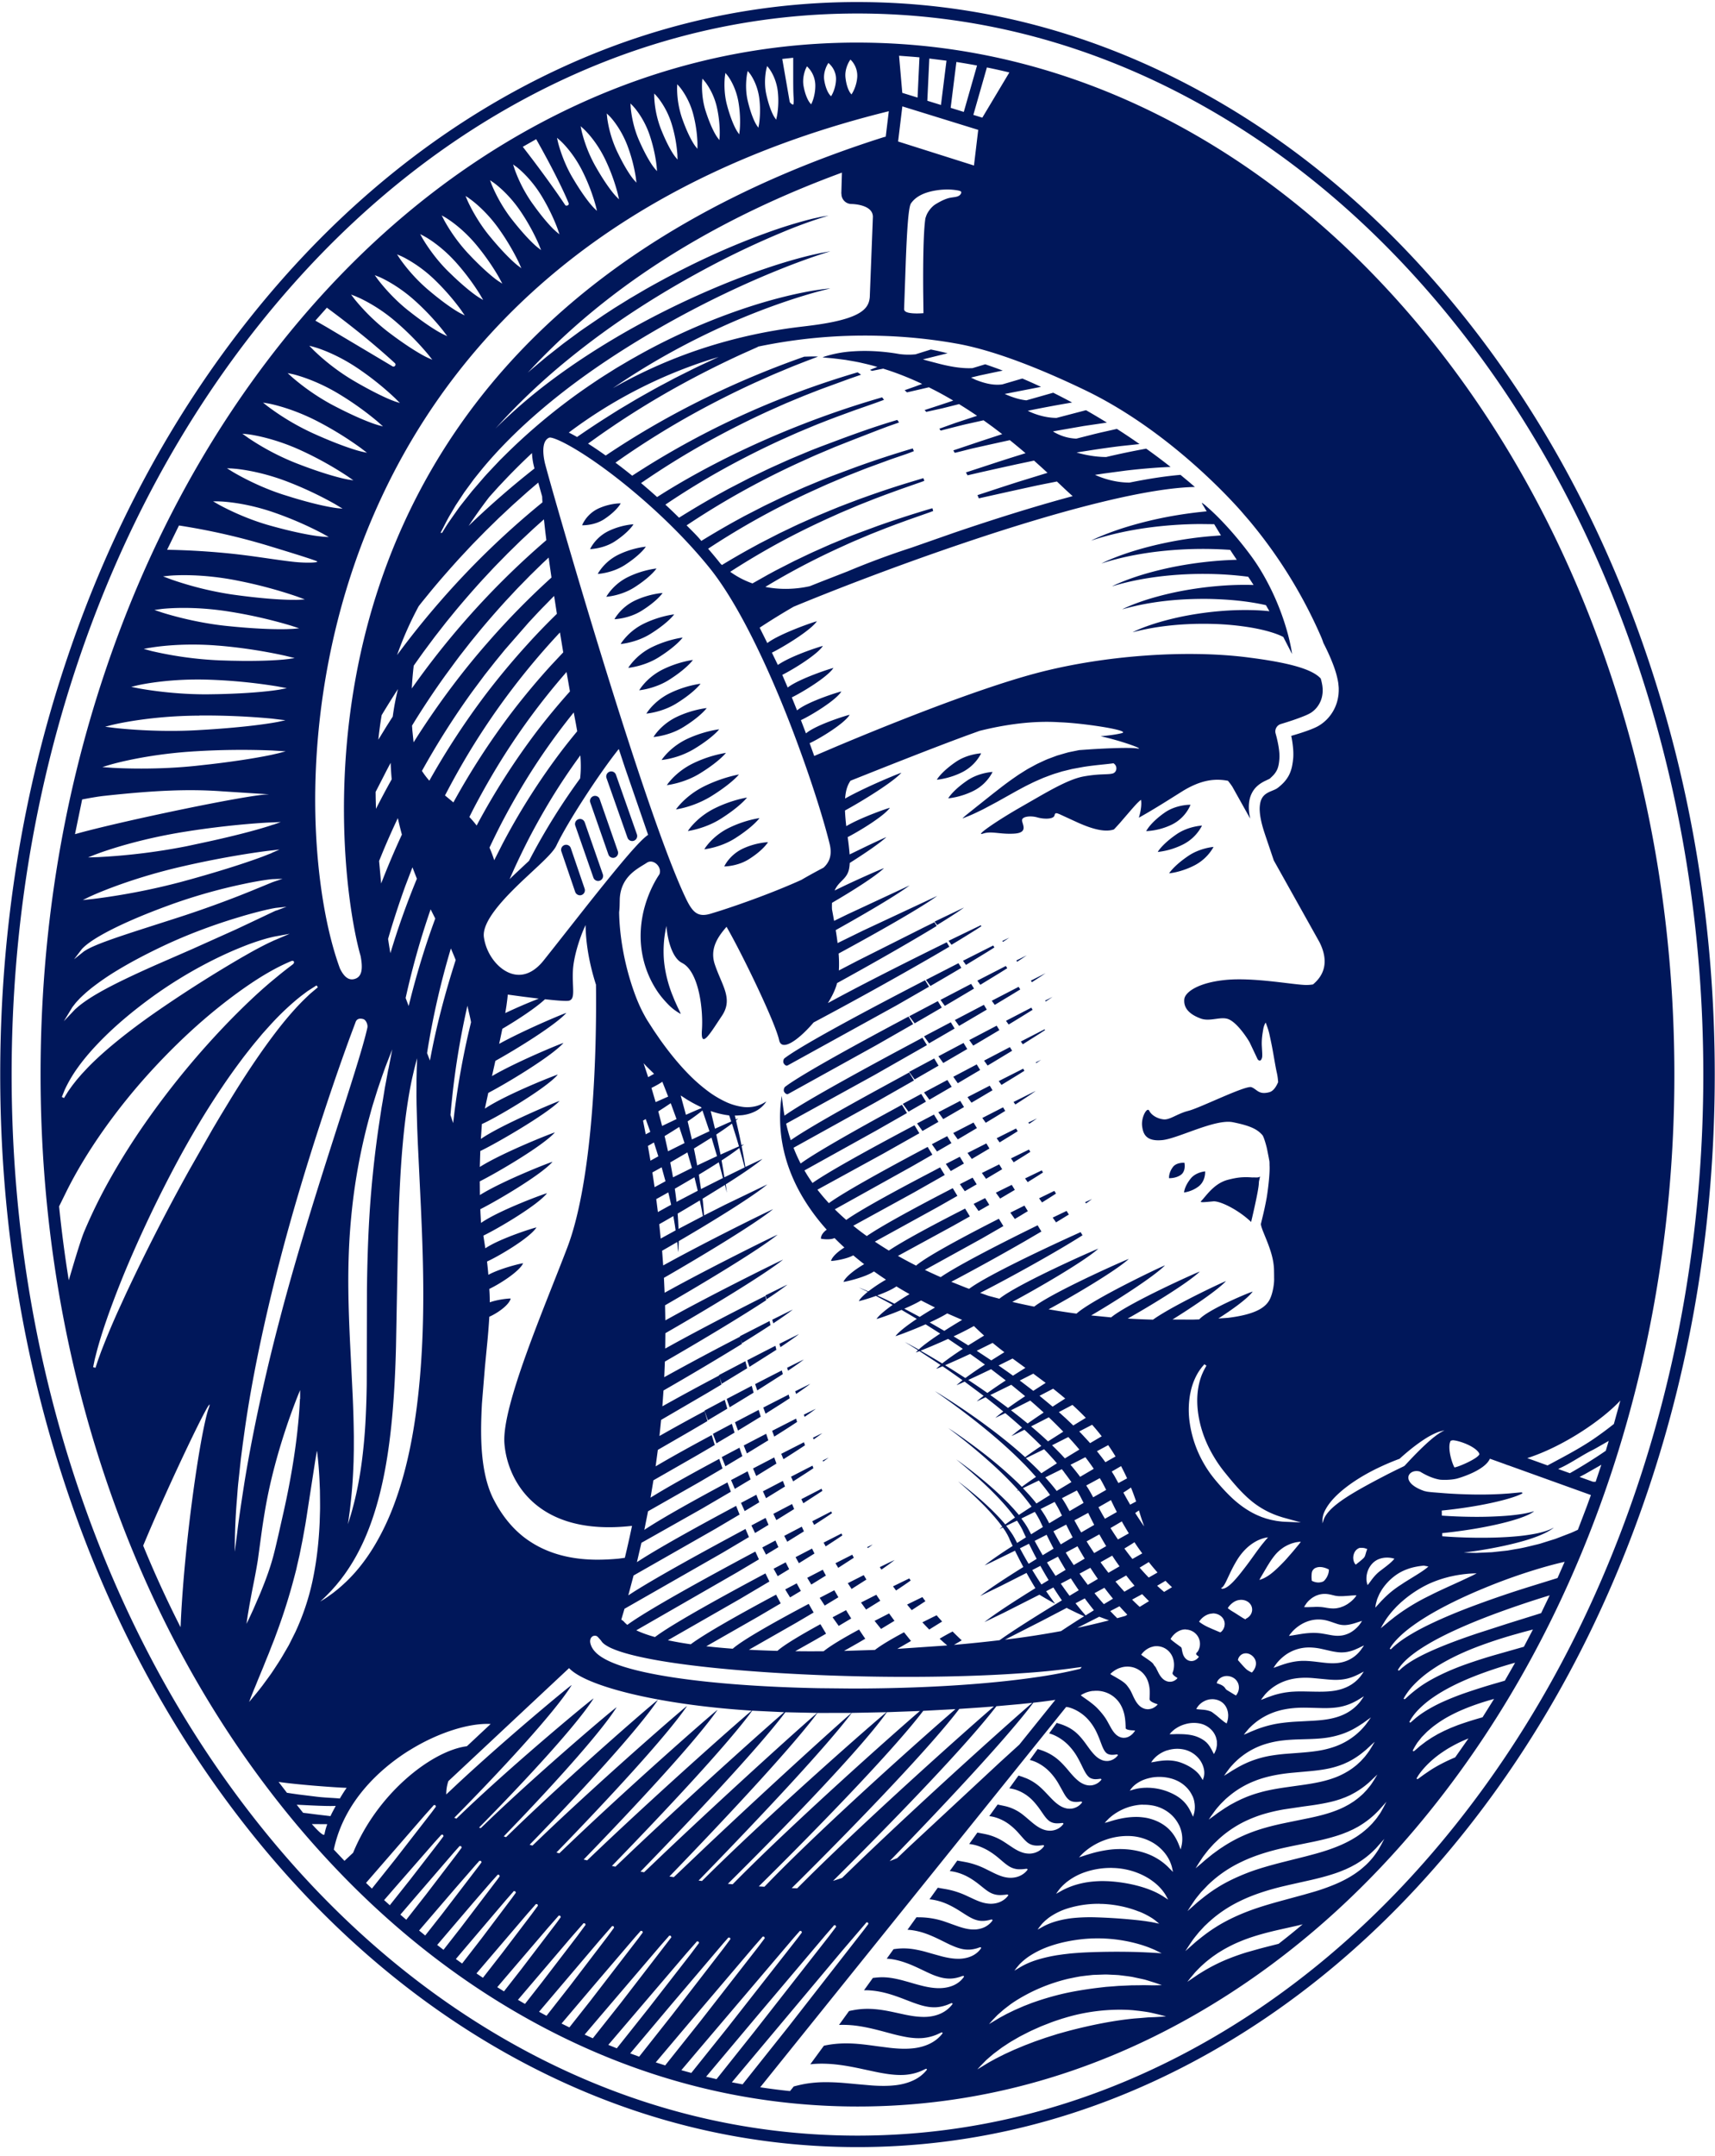 <svg xmlns="http://www.w3.org/2000/svg" width="160" height="201" fill="#00175A"><path d="M79.997.192c10.813 0 21.3 2.65 31.174 7.88 9.524 5.044 18.078 12.263 25.42 21.455 7.334 9.183 13.093 19.875 17.115 31.78 4.16 12.318 6.27 25.4 6.27 38.887s-2.1 26.57-6.27 38.888c-4.02 11.902-9.78 22.595-17.115 31.778-7.342 9.192-15.896 16.412-25.42 21.456-9.873 5.227-20.36 7.878-31.174 7.878s-21.3-2.65-31.174-7.878c-9.525-5.044-18.078-12.264-25.42-21.456-7.333-9.185-13.103-19.877-17.113-31.78C2.13 126.762.02 113.678.02 100.192s2.1-26.57 6.27-38.887C10.3 49.4 16.07 38.71 23.404 29.526c7.342-9.192 15.895-16.41 25.42-21.455 9.872-5.228 20.36-7.88 31.174-7.88zm0 1.067c-10.637 0-20.957 2.61-30.674 7.755-9.395 4.975-17.835 12.1-25.086 21.178C16.98 39.278 11.28 49.86 7.3 61.646c-4.124 12.208-6.215 25.176-6.215 38.546s2.09 26.34 6.215 38.545c3.98 11.786 9.68 22.368 16.937 31.455 7.25 9.077 15.7 16.202 25.086 21.178 9.717 5.146 20.037 7.754 30.674 7.754s20.957-2.61 30.674-7.754c9.396-4.976 17.836-12.1 25.086-21.178 7.257-9.087 12.956-19.67 16.937-31.455 4.124-12.206 6.215-25.176 6.215-38.545s-2.09-26.338-6.215-38.546c-3.98-11.785-9.68-22.368-16.937-31.454-7.25-9.077-15.7-16.203-25.086-21.178-9.716-5.146-20.037-7.755-30.674-7.755zm-.023 2.713c10.302 0 20.295 2.55 29.7 7.58 6.8 3.642 13.1 8.463 18.77 14.38a87.57 87.57 0 015.491 6.308c6.986 8.834 12.47 19.12 16.3 30.57 3.964 11.848 5.974 24.433 5.974 37.405 0 24.205-7.144 47.335-20.114 65.128-7.06 9.688-15.446 17.32-24.922 22.687-9.82 5.562-20.302 8.38-31.154 8.38-10.302 0-20.295-2.55-29.7-7.58-6.81-3.642-13.1-8.464-18.77-14.382a87.5 87.5 0 01-5.491-6.307c-6.987-8.833-12.47-19.12-16.3-30.57-3.963-11.848-5.973-24.433-5.973-37.405s2-25.557 5.973-37.405c3.83-11.45 9.315-21.735 16.3-30.57 6.994-8.843 15.14-15.788 24.215-20.64 9.406-5.03 19.398-7.58 29.7-7.58zm19.5 155.172l-28.55 35.472c.923.14 1.85.26 2.78.355l.243-.3.102-.13c.393-.104.825-.21 1.32-.283a11.6 11.6 0 011.741-.117 20.87 20.87 0 011.684.079l.718.064.382.037 1.407.123c.845.06 1.553.057 2.164-.01.683-.068 1.347-.253 1.87-.524a3.41 3.41 0 001.06-.83l.06-.075.03-.045-.033-.04c-.037-.044-.05-.04-.248.056l-.25.116c-.26.113-.687.264-1.236.335-.503.07-1.124.056-1.846-.04a18.52 18.52 0 01-1.209-.214l-1-.213c-.73-.16-1.577-.336-2.41-.44s-1.664-.135-2.397-.072l-.26.025 1.268-1.73a8.77 8.77 0 01.633-.117 10.14 10.14 0 011.618-.101c.523.007 1.12.053 1.88.15l.402.053.407.056 1.222.156c.8.09 1.476.108 2.062.053.653-.056 1.287-.236 1.786-.507.462-.247.772-.546.967-.78l.076-.097.03-.044-.033-.04c-.03-.034-.036-.042-.16.014l-.315.146a4.37 4.37 0 01-1.164.319c-.264.04-.557.04-.806.033a7.21 7.21 0 01-.917-.105 17.2 17.2 0 01-1.477-.339l-.577-.154c-.718-.193-1.5-.39-2.268-.512a9.995 9.995 0 00-1.955-.125l.935-1.293.194-.043.303-.057a7.34 7.34 0 011.386-.104c.473.01 1.01.067 1.597.173a23.28 23.28 0 01.695.139l.36.078.685.148c.318.065.625.12.913.157.244.028.524.056.805.056h.118c.583-.003 1.183-.144 1.646-.388a2.79 2.79 0 00.867-.701l.07-.088.03-.044-.032-.04c-.03-.037-.036-.045-.22.03l-.216.09c-.26.095-.6.207-1.035.236-.19.017-.405.01-.7-.023a5.4 5.4 0 01-.782-.171 13.66 13.66 0 01-.991-.344l-.766-.294c-.587-.22-1.286-.465-2.014-.606a7.613 7.613 0 00-.82-.117l-.242-.02-.117-.004-.335-.004.823-1.143.038-.007c.257-.03.537-.06.855-.06.34.001.713.04 1.108.115a11.67 11.67 0 01.816.188l.492.136.262.076a23.06 23.06 0 001.197.323c.356.08.874.18 1.4.18l.16-.004c.512-.017 1.003-.143 1.38-.35.343-.186.57-.414.71-.596l.064-.087.03-.043-.03-.04c-.035-.045-.05-.044-.38.076l-.23.062a2.91 2.91 0 01-.63.088c-.38.01-.796-.057-1.203-.196-.338-.1-.684-.26-1.077-.444l-.377-.18c-.472-.224-.96-.455-1.48-.64a7.925 7.925 0 00-.835-.252 5.54 5.54 0 00-.84-.135l-.136-.008.635-.884c.226-.035.5-.067.806-.075.345-.008.705.017 1.072.075a10.7 10.7 0 011.253.284l.49.14.904.25c.475.12.895.19 1.276.213l.252.007c.484 0 .97-.11 1.337-.302.344-.176.567-.4.705-.58l.062-.086.027-.043-.03-.037c-.035-.045-.035-.045-.372.07-.212.06-.5.128-.836.124a2.785 2.785 0 01-.548-.06 4.31 4.31 0 01-.605-.183 9.315 9.315 0 01-.854-.38l-.482-.238c-.47-.233-.983-.475-1.53-.663s-1.11-.303-1.623-.33l.836-1.164.36.004a7.501 7.501 0 012.374.435l.28.098.288.105.576.204c.406.136.845.266 1.304.29a2.26 2.26 0 00.168.005c.375 0 .762-.09 1.063-.25s.493-.352.613-.5l.08-.115-.027-.037c-.033-.047-.062-.04-.333.03l-.19.036a2.355 2.355 0 01-.53.03c-.29-.016-.604-.11-.936-.283-.247-.127-.506-.293-.78-.468l-.293-.187c-.47-.296-.89-.52-1.29-.687a5.47 5.47 0 00-1.406-.376l-.106-.01.775-1.08.364.067.393.067.22.042c.564.12 1.125.305 1.666.555l.776.36.215.094c.217.09.4.155.58.205a3.11 3.11 0 00.634.104l.096.003c.365 0 .72-.084 1.007-.24a1.82 1.82 0 00.502-.387l.098-.12.027-.037-.023-.04c-.02-.033-.04-.043-.146-.032l-.158.02-.06.005c-.15.013-.36.032-.588.01a1.907 1.907 0 01-.8-.267c-.172-.1-.343-.23-.528-.377l-.33-.264c-.25-.2-.635-.498-1.064-.736a4.91 4.91 0 00-1.199-.483 4.353 4.353 0 00-.566-.1l.702-.978.617.11.342.067a7.35 7.35 0 011.655.587l.775.384.206.098c.15.067.35.153.573.224s.433.11.633.127a2.46 2.46 0 00.172.007c.34 0 .68-.077.952-.22a1.79 1.79 0 00.511-.386l.1-.12.027-.037-.022-.04c-.02-.033-.04-.043-.146-.032l-.215.025c-.153.013-.363.03-.596.004a1.86 1.86 0 01-.793-.289 4.99 4.99 0 01-.517-.392l-.33-.28a7.317 7.317 0 00-1.055-.768c-.4-.23-.806-.405-1.204-.51a4.056 4.056 0 00-.572-.108l.763-1.063.1.02.522.1a8.35 8.35 0 01.34.076c.523.133 1.023.35 1.487.646l.224.145.233.156.405.27c.314.2.695.42 1.135.51a2.26 2.26 0 00.398.039c.083 0 .16-.005.234-.017l.11-.018.173-.043a2.87 2.87 0 00.238-.095 1.63 1.63 0 00.503-.376l.1-.122.027-.037-.022-.04c-.022-.04-.046-.045-.206-.026l-.092.012-.18.012a1.87 1.87 0 01-.446-.02 1.355 1.355 0 01-.703-.345 3.476 3.476 0 01-.252-.25l-.464-.523a5.82 5.82 0 00-.957-.883 4.14 4.14 0 00-1.172-.59 3.528 3.528 0 00-.625-.135l.78-1.083.084.022.54.114a4.18 4.18 0 011.777.855l.158.127.64.545c.143.117.3.244.476.36.204.137.394.236.58.303.154.057.31.094.46.108l.147.007h.047c.182-.001.36-.036.567-.113.208-.085.384-.206.534-.365l.135-.163-.022-.04c-.02-.034-.038-.044-.144-.034l-.16.018-.043.003c-.154.01-.365.023-.586-.035a1.15 1.15 0 01-.34-.15c-.1-.068-.2-.16-.31-.284a4.63 4.63 0 01-.276-.362l-.142-.205-.22-.317c-.29-.4-.577-.738-.88-1.004a3.88 3.88 0 00-1.168-.708 3.245 3.245 0 00-.768-.19l.86-1.192.35.114c.12.042.252.1.39.146.2.088.383.18.55.28l.163.102.18.124a5.6 5.6 0 01.55.462c.122.116.244.24.37.372l.4.423c.26.27.555.576.945.812.218.128.448.212.667.245.073.008.144.012.213.012.155 0 .3-.02.422-.064.325-.104.524-.278.65-.42l.087-.105-.022-.04c-.026-.047-.05-.048-.328-.01-.16.01-.402.025-.636-.057-.215-.072-.407-.248-.605-.555l-.105-.173-.214-.386-.266-.475a5.76 5.76 0 00-.838-1.138 4.283 4.283 0 00-1.138-.85 3.503 3.503 0 00-.732-.272l.735-1.018a7.48 7.48 0 01.595.202 5.22 5.22 0 01.602.288l.175.105.195.13c.195.14.39.3.58.485s.383.394.596.64l.25.3c.238.276.484.562.803.818.194.16.42.284.634.353.082.03.166.046.246.058l.118.014.17-.004a.66.66 0 00.166-.023 1.37 1.37 0 00.737-.417l.057-.064.028-.037-.022-.04c-.015-.027-.025-.038-.08-.036l-.25.028-.154.01a1.088 1.088 0 01-.512-.1c-.293-.145-.5-.516-.718-.962l-.083-.17c-.113-.232-.23-.472-.37-.72a5.578 5.578 0 00-.9-1.224 4.405 4.405 0 00-1.225-.88 3.617 3.617 0 00-.57-.216l.708-.976.333.103a5.99 5.99 0 01.38.139c.213.09.4.182.568.282l.162.103.18.13a4.23 4.23 0 01.523.483c.202.22.394.467.554.686l.208.288c.2.275.407.56.683.832.145.14.296.252.45.336l.156.074.045.017c.043.016.088.033.136.043l.09.018.095.015.136.003c.07 0 .14-.004.202-.02l.153-.036.12-.05a.864.864 0 00.152-.078l.064-.043a.87.87 0 00.167-.136l.066-.067.06-.067.03-.037-.022-.04c-.027-.048-.033-.047-.323-.01l-.073.004c-.07.003-.148.008-.236-.003a.81.81 0 01-.331-.097c-.223-.128-.37-.417-.513-.776l-.123-.322a10.47 10.47 0 00-.327-.802 5.022 5.022 0 00-.814-1.267 4.033 4.033 0 00-1.19-.91 3.39 3.39 0 00-.686-.256 1.077 1.077 0 00-.156-.017zm-18.49 20.1l-.105-.006-.028.01-.02-.01-.07.093-2.2 2.568-10.283 12.254 1 .19 4.236-5.318 7.065-9.057.444-.592-.06-.135zm-3.023.267l-.105-.006-.028.012-.02-.01-.068.092-.734.843-6.245 7.38-4.885 5.81.973.225 3.5-4.394 6.996-8.935.663-.88-.06-.135zm-3.2.533l-.104-.006-.028.012-.02-.01-.07.092-.49.554-8.944 10.518-1.54 1.82.93.255 3.33-4.158 6.555-8.362.436-.58-.06-.135zm24.437 8.14l-.344.112-.498.166-.24.086-.984.384-.886.396-.285.137-.762.39-.122.066-.77.447-.205.128-.62.41-.2.147-.6.45-.265.224-.344.298-.08.074-.494.503-.322.35.973-.592.232-.133.45-.247.357-.184.57-.285.848-.388.97-.405.966-.37 1.008-.35 1.132-.358.88-.245c2.268-.604 4.5-1.028 6.312-1.195l.533-.04.686-.06.627-.023.673-.04.393-.032-.71-.18-.673-.156c-.3-.065-.7-.124-1.188-.182l-.524-.057-.362-.025a17.75 17.75 0 00-6.12.78zm-27.905-7.608l-.107-.006-.024.01-.02-.01-.066.09-.736.84-6.077 7.146-3.085 3.65.88.28 3.274-4.11 5.384-6.907.588-.783.048-.067-.06-.133zm-3.202.088l-.104-.006-.027.01-.02-.01-.063.087-.38.43-4.95 5.825-3.753 4.457.837.304 3.09-3.91 4.815-6.233.567-.762.047-.067-.06-.133zm-2.934.356l-.104-.005-.026.01-.02-.01-.062.084-.894 1.017-7.3 8.547.793.32 2.962-3.727 3.907-5.025.805-1.075-.06-.135zm-2.58-.533l-.104-.006-.026.01-.02-.01-.06.083-.683.774-5.764 6.747-1.377 1.62.764.343 2.623-3.312 4.66-6.048.047-.067-.06-.133zm-2.817-.453l-.06.083-.426.478-3.58 4.186-3.306 3.893.732.36 1.93-2.444 4.522-5.872.352-.476.047-.067-.06-.133-.068-.007-.032.001-.028.01-.02-.012zm43.537 4.07l-.18-.004-1.094.037-.07.004-.643.07-.53.067-.45.083-.66.136c-1.23.293-2.408.72-3.506 1.267-.735.37-1.38.75-1.92 1.14l-.5.383-.122.098-.553.484-.433.446-.37.412.997-.594.644-.35.72-.35.144-.065.73-.317.786-.307.652-.223c1.043-.34 2.026-.6 3.007-.792a37.27 37.27 0 012.63-.404l.607-.07.712-.053.437-.036.9-.04.34-.016.65-.005.48-.01.724.013.487-.001.488-.014-.634-.216-.747-.234c-.073-.022-.153-.047-.236-.068l-.128-.03-1.024-.22a20 20 0 00-.577-.083l-.68-.084-.287-.018-.802-.037zm-46.205-4.514l-.058.08-1.127 1.293-5.617 6.612.487.265.21.11 2.22-2.834 3.5-4.588.586-.798-.06-.135-.072-.005-.03.001-.026.01-.02-.012zm-2.52-.26l-.103-.004-.024.01-.02-.012-.056.08-1.15 1.314-4.898 5.746.656.38 1.565-1.997 3.31-4.32.735-.996.046-.065-.06-.135zm-2.46-.72l-.056.08-.9 1.023-4.015 4.69-.75.88.627.392 1.603-2.05 3.294-4.32.405-.556-.06-.133-.072-.007-.03.001-.026.01-.02-.012zm69.437.807l-.18.047-.444.106-1.418.318c-1.612.357-2.822.716-3.805 1.13-.608.245-1.132.525-1.523.743l-.192.116c-.157.095-.307.184-.448.28l-.376.26-.184.137-.315.247-.168.137-.403.36a14.52 14.52 0 00-.599.608l-.455.54-.265.338 1-.68.348-.216a16.4 16.4 0 011.413-.779c.78-.384 1.734-.754 2.755-1.07l1.235-.348.442-.116 1.318-.335a72.24 72.24 0 002.254-1.824zm-71.57-1.874l-.055.077-.727.825L44.45 184l.605.408 1.843-2.366 2.704-3.56.542-.74.046-.065-.06-.133-.073-.007-.03.002-.025.01-.02-.012zm51.137 3.248c-1.127.112-2.16.325-3.075.636a8.586 8.586 0 00-1.967.935c-.48.315-.783.608-.973.804l-.238.28-.227.3.554-.334.177-.1a7.4 7.4 0 011.258-.537c.58-.19 1.272-.355 2-.474l.583-.083.647-.075c.44-.04.896-.073 1.353-.097 1.62-.073 3.27-.085 4.907-.04l.532.02.693.033 1.036.063-.6-.295a6.01 6.01 0 00-.212-.093l-.268-.11a11.28 11.28 0 00-.96-.33l-.237-.067a14.088 14.088 0 00-4.985-.436zM47.94 176.34l-.02-.013-.055.08-.648.737-3.96 4.654-.728.86.584.42 1.806-2.33L47.745 177l.338-.466.046-.065-.062-.133-.083-.007-.023.004-.02.01zm80.953-4.405l.253-.477-.7.787a3.334 3.334 0 01-.108.12l-.065.062c-.47.48-1.018.918-1.634 1.295l-.137.084-.462.252-.507.24-.183.073c-.418.18-.9.35-1.595.55-.453.13-.936.25-1.44.367l-2.008.45-.5.116c-1.658.39-3.064.872-4.18 1.43a12.06 12.06 0 00-2.537 1.653l-.327.287-.253.24a3.72 3.72 0 00-.166.16l-.477.515-.336.412a11.4 11.4 0 00-.25.325l-.278.406-.158.24-.258.4.99-.878.468-.376c.363-.287.812-.626 1.35-.964.822-.527 1.83-1.028 2.918-1.45.987-.386 2.085-.71 3.227-1.023l2.09-.568.903-.258a19.196 19.196 0 002.055-.728 11.352 11.352 0 001.4-.705l.228-.144c.112-.067.216-.14.317-.21l.33-.242c.176-.14.35-.29.528-.45a6.9 6.9 0 001.03-1.197l.18-.27.296-.523zM46.417 174.8l-.055.077-.52.575-1.696 1.96-3.36 3.935.59.452 1.58-2.02 3.453-4.54.216-.3-.06-.135-.07-.005h-.03l-.026.01-.02-.012zm-1.7-1.3l-.054.073-.238.26-1.9 2.18L39.1 180l.57.465 1.588-2.018 3.453-4.512.215-.296-.01-.026-.003-.002-.048-.107-.07-.005h-.03l-.027.01-.02-.012zm57.858 4.007l-.31.004a9.72 9.72 0 00-2.616.415 6.19 6.19 0 00-1.664.787c-.094.063-.18.127-.257.19l-.24.2-.177.174c-.05.05-.092.095-.13.138l-.21.264-.172.24.557-.31.073-.038a6.4 6.4 0 011.056-.416 9.379 9.379 0 011.656-.32 16.3 16.3 0 012.126-.064 51.06 51.06 0 014.033.284l.548.068.613.097.312.064.374.08-.302-.25a2.2 2.2 0 00-.141-.11l-.15-.108-.068-.045a7.309 7.309 0 00-1.092-.57l-.273-.1c-.7-.27-1.846-.6-3.244-.66l-.303-.006zm-59.708-5.384l-.055.077-.405.45-3.76 4.36-1.295 1.51.55.476 1.857-2.367 2.92-3.82.35-.478.046-.065-.06-.135-.074-.005-.028.001-.025.01-.02-.013zm86.23-3.653l.253-.476-.76.844-.12.12c-.47.48-1.02.91-1.63 1.28l-.14.084-.458.244-.507.23-.183.072c-.417.173-.9.333-1.594.52-.45.122-.932.23-1.435.337l-2.008.408-.502.107c-1.66.356-3.068.814-4.185 1.356a11.63 11.63 0 00-2.542 1.623l-.328.285-.253.237-.642.67-.343.42a11.5 11.5 0 00-.242.313l-.435.644-.255.4.987-.872.478-.383c.36-.283.803-.615 1.335-.944.824-.522 1.833-1 2.916-1.414.992-.373 2.128-.684 3.242-.968l2.088-.524.886-.237c.798-.22 1.47-.447 2.062-.687a10.91 10.91 0 001.404-.682l.23-.14a3.94 3.94 0 00.318-.207l.33-.238.274-.223.26-.224.28-.276.146-.15.332-.39.096-.123.297-.422.12-.2.23-.41zm-87.77 2.595l-.106-.005-.03.013-.02-.008-.05.068-.585.646-3.606 4.125-1.094 1.26.53.48 1.886-2.374 2.723-3.52.36-.485.046-.065-.06-.135zm62.485 3.1a7.457 7.457 0 00-2.58.392 5.8 5.8 0 00-1.587.828c-.073.052-.14.104-.2.155l-.21.185-.12.116-.16.17a2.02 2.02 0 00-.064.075l-.15.192-.05.067-.163.235.6-.337a7.43 7.43 0 011.015-.432 8 8 0 011.584-.352c.294-.036.6-.057.964-.068.353-.003.706.008 1.05.035 1.815.15 3.082.583 3.676.828.322.13.587.266.788.378l.28.165.187.122.312.2-.19-.344a2.97 2.97 0 00-.121-.204l-.06-.086a4.52 4.52 0 00-.89-.943 5.825 5.825 0 00-.74-.507 6.593 6.593 0 00-.923-.433 6.81 6.81 0 00-2.26-.435zM40.466 168.3l-.057.08-.797.89-5.464 6.29.267.26.282.27 2.18-2.733 3.396-4.373.4-.54-.06-.133-.068-.007h-.033l-.028.01-.02-.012zm52.257-9.192l-1.24.095-1.988.135-.432.554c-3.213 4.036-10.29 11.307-15.2 16.155l.51.02 1.217-1.21c6.08-5.987 14.825-13.765 17.134-15.746zm-3.587.25l-3.002.16c-2.854 3.75-10.087 11.18-15.344 16.368l.527.033.577-.595c5.333-5.458 14.407-13.525 17.243-15.966zm-3.313.173l-3.082.113c-2.25 3.194-8.884 10.085-14.155 15.328l-.68.674.445.043.597-.603c5.59-5.603 14.27-13.316 16.874-15.556zm-3.112.113l-3.243.065c-2.366 3.133-8.226 9.39-13.915 15.243l-.38.39.317.04.77-.762c6.294-6.187 15.664-14.374 16.45-14.976zm13.613-.874l-1.145.118-2.214.198-.4.502c-2.967 3.74-9.582 10.558-14.85 15.787l.847-.277 1.518-1.47c6.712-6.446 14.932-13.77 16.233-14.86zm-16.868.94l-3.19.003-.322.424c-2.506 3.242-8.156 9.307-13.49 14.826l.41.06 2.946-2.802c6.7-6.326 13.262-12.232 13.647-12.513zm-6.19-.06l-.343.448c-2.548 3.263-8.067 9.16-13.17 14.41l.337.06 1.757-1.676c6.788-6.436 13.957-12.852 14.402-13.18l-2.984-.063zm29.86 11.897c-.64.224-1.1.504-1.392.696a6.121 6.121 0 00-.636.496l-.173.166-.09.092-.164.18.413-.132.256-.086.3-.09a11.235 11.235 0 011.968-.416 8.21 8.21 0 011.725-.005c.6.067 1.174.202 1.707.4.432.16.846.38 1.23.644.3.21.524.408.673.553l.49.494-.08-.37-.04-.16a1.72 1.72 0 00-.032-.099 3.493 3.493 0 00-.53-1.026 4.06 4.06 0 00-1.31-1.138 4.64 4.64 0 00-2.018-.555 6.05 6.05 0 00-2.287.355zm25.123-5.674l.253-.416-.76.715a4.16 4.16 0 01-.101.089 7.77 7.77 0 01-1.222.87l-.457.248-.432.19-.467.176-.168.053c-.392.13-.844.243-1.466.36-.42.08-.867.148-1.336.212l-.475.064-1.8.267a16.38 16.38 0 00-2.05.48 12.18 12.18 0 00-1.79.723 10.42 10.42 0 00-2.264 1.563l-.432.413-.074.076-.32.352a4.079 4.079 0 00-.236.275l-.352.452-.084.115-.382.577-.29.473.533-.452.36-.315.687-.555.434-.317a9.28 9.28 0 01.507-.347 13.41 13.41 0 012.589-1.332c.828-.322 1.786-.597 2.99-.857l.783-.162 1.47-.3.36-.074c.75-.16 1.374-.323 1.903-.5.51-.172.944-.35 1.315-.542l.382-.207.445-.28.145-.108a7.05 7.05 0 00.356-.275l.276-.243.13-.124.32-.34.296-.364c.053-.07.1-.13.14-.19l.293-.455zm-58.073-6.37l-.31.418c-2.317 3.052-7.572 8.693-12.425 13.694l-.354.364.327.07 1.59-1.514c6.11-5.778 12.756-11.7 14.156-12.89l-2.984-.143zm24.914 3.174l3.368-4.184-.42.063a52.6 52.6 0 01-1.632.203l-.334.44c-2.486 3.207-7.97 9.075-13.078 14.335l.705-.28 1.103-1.05 8.515-7.916 1.773-1.613zm-56.89.515l-.384.246c-2.254 1.48-5.713 4.427-6.673 9.014l.5.53.494.523.807-.755c2.218-5.412 7.112-9.336 10.405-9.902l.212-.032 2.215-2.073c-2.015-.108-4.946.818-7.567 2.45zm14.892-7.658L41.83 166.07a3.78 3.78 0 00-.198 1.243l.946-.89c4.82-4.495 10.862-9.473 10.754-9.3-1.62 2.613-6.954 8.328-10.952 12.365l.2.08.698-.67c4.988-4.747 11.997-10.537 12.1-10.535-1.517 2.4-6.147 7.415-10.055 11.4l-.627.637.153.056.96-.923c5.15-4.9 11.83-10.527 11.712-10.34-1.39 2.2-5.27 6.52-8.932 10.37l-1.593 1.66.216.072 1.228-1.186c5.69-5.442 12.866-11.627 12.94-11.607-1.86 2.795-7.375 8.768-11.968 13.5l.262.08 1.523-1.455c5.956-5.638 13.034-11.753 12.893-11.547-1.92 2.813-7.43 8.76-12.178 13.647l.27.073 1.288-1.23c6.182-5.864 13.412-12.172 13.468-12.14-2 2.87-7.56 8.87-12.486 13.95l.325.08 1.487-1.414c6.122-5.784 12.99-11.838 13.868-12.545l-.394-.027c-8.59-.588-15.114-2.294-16.647-3.94zm53.535 12.728l-.248.012c-.322.028-.648.09-.995.188a5.19 5.19 0 00-1.331.623 4.51 4.51 0 00-.395.291l-.188.16-.256.26-.15.172.367-.1.264-.083.287-.083.162-.04c.107-.028.218-.057.342-.08a7.26 7.26 0 011.299-.168 4.96 4.96 0 01.752.025c.3.032.548.077.777.144.52.145.98.368 1.376.66.168.12.327.264.485.436.148.155.267.32.36.456.17.26.29.505.37.687l.042.1.204.524.084-.363c.012-.06.03-.137.04-.23a2.9 2.9 0 00-.063-1.092 2.99 2.99 0 00-.189-.544l-.1-.185a3.348 3.348 0 00-.542-.728 3.51 3.51 0 00-1.795-.95 4.45 4.45 0 00-.724-.08h-.247zm-76.096 1.823l-1.438-.01.22.242c.532.574.924.91.962.692s.1-.453.175-.688l.08-.236zm97.7-7.665l-.782.722-.29.238a7.55 7.55 0 01-1.08.736l-.3.16-.378.173-.083.036-.287.108a8.179 8.179 0 01-1.288.345c-.474.092-.99.153-1.535.205l-.836.075-.842.076c-1.382.13-2.566.392-3.52.78a8.6 8.6 0 00-2.147 1.233l-.276.226-.215.185-.068.064-.35.346-.12.125-.13.15a6.38 6.38 0 00-.36.435l-.37.513-.204.305.48-.345.37-.277.66-.445.41-.254.135-.078.5-.268.373-.182.166-.077.407-.175a11.99 11.99 0 011.307-.437c.677-.192 1.408-.324 2.243-.45l1.084-.153c.636-.088 1.236-.17 1.802-.28.647-.12 1.23-.276 1.734-.458.362-.128.72-.29 1.087-.496l.278-.162.05-.033a8.22 8.22 0 00.328-.221l.15-.115.23-.18.388-.36.352-.383.085-.104.21-.275.164-.232.256-.413.223-.383zm-20.808 3.325c-.45.083-.85.228-1.187.43a2.68 2.68 0 00-.574.448l-.15.18-.112.156.405-.12.188-.046c.1-.024.262-.053.45-.074l.148-.015a5.4 5.4 0 012.311.328c.464.18.83.372 1.122.588a3.23 3.23 0 01.712.708 3.46 3.46 0 01.239.38l.135.26.123.27.076.156.082-.292a2.43 2.43 0 00.03-.121l.015-.076a2.53 2.53 0 00.014-.748l-.03-.186-.033-.15-.05-.156-.048-.13-.1-.198a2.752 2.752 0 00-.445-.632 3.06 3.06 0 00-.658-.53 3.37 3.37 0 00-.81-.345 4.228 4.228 0 00-1.863-.087zM27.68 168.27l.402.51.198.246.39.044.892.115 1.27.15c.136-.307.342-.672.492-.955-.79.044-2.448-.052-3.646-.11zm-1.69-2.125l.778 1.012.494.075.592.084 1.757.216c.72.084 1.486.1 2.092.16l.237-.39c.24-.385.4-.603.4-.603l-.407-.018c-1.275-.067-4.22-.287-5.932-.534zm82.922-2.952a3.001 3.001 0 00-.9.466 2.49 2.49 0 00-.256.22c-.05.046-.09.1-.122.125l-.115.14-.04.055-.082.125.298-.048.27-.05c.113-.018.25-.038.407-.056.296-.032.578-.04.838-.02.327.023.638.084.924.183a5.22 5.22 0 01.863.397c.243.147.458.304.636.47.166.154.28.298.345.4l.072.106.16.27.07-.2a1.13 1.13 0 00.052-.207c.03-.173.043-.448-.053-.775a2.3 2.3 0 00-.589-.992 2.49 2.49 0 00-1.231-.678 2.989 2.989 0 00-1.546.077zM137 162.09l-.223.093-.224.097c-.452.195-.927.44-1.498.775-.555.35-.968.646-1.3.932-.602.503-1.134 1.09-1.462 1.6l-.113.19-.027.05.04.036c.015.012.024.02.04.02.02 0 .053-.016.116-.06l.43-.315.117-.082.46-.313c.657-.44 1.52-.888 2.406-1.258L137 162.09zm-9.093-1.965l-.748.54-.124.08c-.276.18-.654.43-1.136.652-.592.283-1.3.495-2.043.614-.515.082-1.07.116-1.68.138l-1.073.032c-.635.02-1.147.06-1.612.12-.516.07-1.012.18-1.475.327a6.91 6.91 0 00-2.186 1.146c-.184.14-.343.282-.485.416l-.137.13-.084.084-.23.25a5.22 5.22 0 00-.186.218l-.33.44-.18.26.432-.267.336-.217.51-.297a9.54 9.54 0 01.627-.326l.24-.11a9.61 9.61 0 012.114-.64 17.72 17.72 0 011.654-.2l1.062-.08c.552-.043 1.2-.096 1.767-.188a8.616 8.616 0 001.522-.37 6.457 6.457 0 002.047-1.147 6.45 6.45 0 00.927-.952l.25-.34.22-.317zm-17.332.635c-.307.087-.582.21-.84.38a2.02 2.02 0 00-.182.124l-.132.112-.143.134-.076.082-.087.107h.28l.32-.012h.32c.475.005 1.088.036 1.623.24.207.08.38.165.538.263l.2.135.08.073.07.056.164.177.16.22.155.26.17.334.06.105.098-.192.062-.145.05-.132.033-.16.032-.188.005-.08-.005-.21a.89.89 0 00-.006-.118l-.012-.063a4.126 4.126 0 00-.064-.264 1.845 1.845 0 00-.287-.543 2.05 2.05 0 00-1.156-.742 2.843 2.843 0 00-1.426.047zm28.796-2.35c-.76.212-1.77.52-2.8.95a14.77 14.77 0 00-1.646.803 11.15 11.15 0 00-1.272.86l-.166.138-.308.263-.103.098-.433.442-.413.52-.065.1-.1.162a6.65 6.65 0 00-.175.303l-.07.135-.024.05.043.035c.013.01.024.017.04.017.033 0 .086-.042.253-.187l.238-.207c.034-.03.072-.065.117-.1l.55-.418.408-.272.195-.124.52-.303.575-.29.616-.277.65-.257a33.92 33.92 0 012.313-.732l1.063-1.695zm-37.398-.752a2.5 2.5 0 00-.463.095c-.13.036-.237.08-.334.124a3.022 3.022 0 00-.238.12l-.11.07.19.144.132.093.125.085.305.217.17.13c.186.142.458.356.682.6a6.96 6.96 0 01.574.682 4.35 4.35 0 01.342.542l.324.587c.116.19.26.43.51.638a1.66 1.66 0 00.206.135c.07.032.147.064.227.085a1.72 1.72 0 00.218.029l.173-.015.063-.01.126-.04a.54.54 0 00.094-.037l.097-.055.09-.055.014-.012c.09-.072.16-.128.207-.185l.094-.11.05-.068.06-.095-.38-.025-.077-.01c-.067-.008-.137-.016-.212-.04-.09-.02-.18-.068-.202-.11a.127.127 0 01-.013-.058l.001-.09-.02-.385-.01-.135c-.033-.39-.105-.908-.387-1.45a2.53 2.53 0 00-.591-.755 1.94 1.94 0 00-.223-.176l-.142-.095c-.138-.08-.26-.14-.372-.185-.427-.17-.863-.225-1.295-.17zm25.275.5l-.624.382c-.25.14-.595.32-1.047.464a4.982 4.982 0 01-.755.177c-.255.04-.55.065-.9.077-.19.006-.387.006-.593.002l-1.288-.034-.34-.004c-.906-.008-1.765.097-2.485.31a6.177 6.177 0 00-2.026 1.026l-.26.214-.124.11-.23.225a2.76 2.76 0 00-.094.099l-.287.34-.154.2.346-.146.32-.143.493-.2a9.55 9.55 0 01.429-.156l.242-.077a10.04 10.04 0 011.719-.376 17.83 17.83 0 011.516-.132l1.43-.077c.656-.04 1.272-.103 1.817-.237.85-.2 1.415-.53 1.738-.77a3.64 3.64 0 00.26-.205l.208-.188.103-.107c.085-.093.16-.172.216-.245l.2-.276.167-.25zm-14.214.274l-.05.004c-.076.007-.147.012-.215.028-.08.02-.152.04-.225.064-.23.092-.424.208-.572.347a1.46 1.46 0 00-.208.223l-.075.107-.04.067-.04.083.195.023.45.038c.272.02.6.1.792.202l.084.06.35.265.47.398.264.21.1.065.126.08.065-.2.016-.06c.013-.055.03-.123.043-.205s.016-.177.02-.268a1.41 1.41 0 00-.013-.208l-.018-.125-.015-.074-.02-.072-.03-.09a.779.779 0 00-.06-.148 1.342 1.342 0 00-.735-.7 1.036 1.036 0 00-.2-.065l-.095-.022-.096-.016a1.616 1.616 0 00-.26-.01zm28.315-3.4a38.983 38.983 0 00-3.773 1.25c-1.543.608-2.834 1.267-3.836 1.957a9.219 9.219 0 00-1.41 1.17 5.19 5.19 0 00-.724.926l-.102.183-.016.052.044.028c.013.008.024.013.036.013s.03-.008.052-.024l.385-.337a8.57 8.57 0 01.99-.714 14.052 14.052 0 011.663-.88 25.67 25.67 0 012.08-.82 58.62 58.62 0 012.92-.917l.734-.213.958-1.675zm-36.824.47c-.157.045-.3.115-.396.17a1.78 1.78 0 00-.192.117l-.082.06c-.095.07-.158.126-.19.156l-.083.083.182.113.247.138.45.265c.265.163.46.31.584.44l.074.08.1.13c.056.075.107.148.17.245.06.088.118.198.182.332l.102.22a5.79 5.79 0 00.262.521c.155.265.325.46.522.595.06.037.118.07.178.1.06.025.118.045.173.063l.067.016.155.02.077.002.023-.002c.244-.017.403-.083.517-.148l.142-.092.103-.085.056-.055.066-.073-.32-.116-.17-.077-.13-.08-.082-.07-.034-.052a.251.251 0 01-.03-.12l.017-.43v-.158a3.02 3.02 0 00-.201-1.13 2.09 2.09 0 00-.552-.787 2.103 2.103 0 00-.766-.42 2.05 2.05 0 00-1.221.029zm-74.967-20.186l-.152.9-.705 4.56-.1.658-.11.686-.26 1.445-.288 1.434-.204.888c-.048.2-.085.404-.14.606l-.16.61a54.422 54.422 0 01-1.474 4.724l-.373 1.016-.252.635-.12.308c-.112.305-.235.595-.35.872l-.32.8-.46 1.11-.1.246c-.125.32-.247.6-.346.84l-.27.68-.133.358.65-.78.268-.33.302-.387.596-.812.236-.327.236-.352.395-.602a20.53 20.53 0 00.407-.653l.6-1.03.123-.24.5-1a22.53 22.53 0 001.58-4.675c.46-2.13.614-3.977.688-5.523l.033-1.107c.01-.35.002-.684.002-1l-.01-.894-.032-.79a35.718 35.718 0 00-.14-2.03l-.077-.712-.018-.136zm97.663 20.545l-.552.288-.246.112a4.48 4.48 0 01-.662.231c-.416.11-.884.153-1.39.133a9.83 9.83 0 01-.53-.036l-1.066-.1-.26-.024c-.8-.07-1.543-.025-2.15.128a4.68 4.68 0 00-1.775.86l-.228.194-.076.07a5.01 5.01 0 00-.289.304l-.235.302-.12.175.328-.123.246-.1.433-.155c.11-.038.232-.077.362-.114l.296-.078.233-.053.347-.065.057-.008c.227-.03.46-.063.712-.073.33-.023.688-.023 1.063-.018l.737.014c.772.016 1.584.02 2.262-.124a4.34 4.34 0 00.658-.189l.22-.088.216-.105.13-.073a2.65 2.65 0 00.208-.128l.08-.058a3.34 3.34 0 00.678-.636l.173-.236.14-.215zm15.786-3.925l-.93.247-.82.23a42.34 42.34 0 00-3.493 1.154c-1.682.643-3.172 1.406-4.308 2.207a10.32 10.32 0 00-1.564 1.33 6.28 6.28 0 00-.86 1.123l-.085.154.045.033c.013.01.023.02.036.02s.042-.014.1-.055l.333-.306c.38-.333.757-.624 1.15-.9 1.03-.703 2.547-1.432 4.164-2a46.73 46.73 0 012.826-.9l2.568-.73.848-1.615zm-28.77 4.357a1.04 1.04 0 00-.483.243.86.86 0 00-.184.245l-.03.072-.024.09.2.067.153.06.068.033c.087.04.18.103.255.17.065.06.104.122.146.186a.45.45 0 00.128.123l.72.437.124.066.057-.075a.97.97 0 00.056-.09 1.57 1.57 0 00.075-.146c.023-.057.043-.123.06-.2.028-.124.047-.32-.024-.555a1.08 1.08 0 00-.36-.51l-.103-.07-.123-.062a1.2 1.2 0 00-.72-.084zm-58.99-3.694a.44.44 0 00-.155.216.692.692 0 00-.018.377c.053.263.194.532.395.76.173.2.388.38.674.563.454.29 1.024.547 1.795.808 1.265.42 2.896.78 4.985 1.096 3.638.544 8.294.886 13.464.988l3.095.03c3.843 0 7.704-.136 11.126-.4 2.17-.165 4.166-.38 5.932-.635 1.456-.2 2.788-.457 3.89-.72l.36-.088.125-.156a.47.47 0 00-.118.005l-1.215.164c-.96.12-2.4.283-4.216.4l-.343.023c-3.933.276-9.064.38-14.076.286-5.624-.104-11.126-.435-15.495-.93l-.98-.117c-2.06-.258-3.735-.54-5.097-.86-.895-.21-1.6-.424-2.157-.656a4.228 4.228 0 01-.735-.38 2.066 2.066 0 01-.242-.192.855.855 0 01-.1-.117l-.04-.057-.05-.068-.1-.114-.098-.108c-.07-.08-.14-.163-.235-.185a.436.436 0 00-.363.056zm52.34.926a2.11 2.11 0 00-.228.064 2.22 2.22 0 00-.192.085c-.192.1-.363.226-.507.376l-.057.06-.103.125-.036.052.174.13.423.287.088.063c.15.105.336.24.426.354l.03.04.046.074c.018.044.04.067.083.112a.93.93 0 01.123.183l.214.428.062.114c.08.14.205.34.393.497a1.03 1.03 0 00.507.231l.05.006h.053a.855.855 0 00.458-.12l.074-.047a1.13 1.13 0 00.115-.097l.024-.025.048-.057-.228-.15-.103-.082-.084-.09-.03-.05c-.01-.017-.016-.047-.02-.065a.237.237 0 01.014-.08l.03-.08c.03-.08.053-.172.07-.283.024-.156.032-.3.025-.455a1.96 1.96 0 00-.147-.65 1.64 1.64 0 00-.541-.683 1.59 1.59 0 00-1.259-.271zm8.533.636c-.26.043-.376.168-.462.26a.75.75 0 00-.135.237l-.024.083-.008.043.29.333c.2.227.46.508.574.586a3.03 3.03 0 00.192.121l.13.07.074.034.043.017.082-.09.034-.044c.05-.067.115-.16.165-.272.064-.14.097-.283.1-.428a.874.874 0 00-.12-.455l-.07-.104a1.48 1.48 0 00-.105-.118l-.067-.06-.015-.01a.64.64 0 00-.088-.065l-.115-.063a.68.68 0 00-.16-.057l-.092-.02a.96.96 0 00-.22.003zm28.454-5.412l-.092.028a92.98 92.98 0 00-5.248 1.78c-2.157.812-3.968 1.615-5.382 2.387-.837.46-1.546.91-2.105 1.347-.53.41-.94.824-1.2 1.202l-.135.212.045.04c.015.012.027.02.04.02.025 0 .053-.02.11-.07l.195-.18.06-.05.156-.123c.377-.295.918-.628 1.52-.937 1.223-.634 3.07-1.37 5.34-2.126l2.84-.916 3.06-.955.796-1.656zm-17.44 4.857l.115-.188-.335.16-.158.08-.33.145a3.58 3.58 0 01-.473.16l-.264.06-.194.028-.1.008a2.99 2.99 0 01-.63-.015 6.563 6.563 0 01-.695-.125l-.668-.153-.217-.046a5.37 5.37 0 00-1.015-.111 3.77 3.77 0 00-2.355.782 4.67 4.67 0 00-.7.682l-.15.203-.152.234.434-.153.175-.065.362-.123.174-.05c.073-.025.16-.05.26-.073.428-.11.846-.173 1.244-.187.375-.01.772.02 1.263.076l.416.05c.296.036.602.073.895.088.364.02.698.004.99-.048a3.061 3.061 0 001.372-.608 3.29 3.29 0 00.575-.594l.148-.216zm-16.497-1.682l-.088.001c-.35.016-.59.148-.783.276-.153.11-.292.244-.403.387l-.082.112-.047.074-.027.047.1.1.14.114.222.17.472.346a1.43 1.43 0 01.07.057.422.422 0 01.037.122l.05.26.037.148.035.11c.007.018.014.038.024.06.063.15.144.27.24.355a.71.71 0 00.173.126.778.778 0 00.122.053l.05.012a.8.8 0 00.148.024l.108-.007a.466.466 0 00.103-.018l.076-.026a.541.541 0 00.093-.04l.037-.022c.067-.04.12-.08.163-.12l.048-.048.062-.073.036-.052-.192-.147c-.043-.04-.065-.08-.067-.117-.001-.055.04-.105.064-.13a.42.42 0 00.093-.103c.073-.112.127-.24.163-.39a1.34 1.34 0 00.036-.331 1.314 1.314 0 00-.084-.445 1.28 1.28 0 00-.3-.47 1.38 1.38 0 00-.284-.219l-.102-.052-.096-.044-.083-.027a2.491 2.491 0 00-.175-.043l-.097-.01-.094-.007zm-39.95-119.57L69.24 33a89.01 89.01 0 00-6.044 3.05 81.3 81.3 0 00-5.797 3.539l-.93.633-.527.367-1.08.773c.525.333 1.078.706 1.647 1.112a77.39 77.39 0 012.207-1.43c5.02-3.13 10.49-5.74 16.314-7.787l.502-.015c.332-.008.638-.008.783.01l-1.103.418-1.067.417-.236.094-1.74.727-.402.177-1.31.584a86.19 86.19 0 00-5.835 2.944 78.406 78.406 0 00-6.486 4.022l-.718.503c.515.385 1.038.792 1.564 1.216l.572-.37.788-.498c6.018-3.743 12.486-6.653 19.67-8.772a11.43 11.43 0 01.319.225l-1.067.37-2.647.967-.35.134-1.258.493-1.1.456-.593.247-.386.17-1.263.563a83.35 83.35 0 00-5.626 2.839 74.85 74.85 0 00-6.234 3.864l.28.237.586.505.632.56.652-.413c5.936-3.682 13.208-6.834 20.34-8.883l.177.232-.818.3-2 .7-1.688.62-.66.25-.995.39-.327.132-1.517.634-.37.163-1.217.543a80.35 80.35 0 00-5.417 2.734 72.45 72.45 0 00-5.388 3.305 57.77 57.77 0 011.274 1.219 82.01 82.01 0 013.695-2.186l.927-.508 1.96-1.012 1.547-.746.44-.207 1.335-.6.52-.23 1.732-.725.446-.178.595-.23 2.13-.798c1.61-.59 2.896-1.042 4.383-1.5l.65-.197.167.233-.17.066-.857.3-.837.314-2.486.964-1.64.648-1.83.775-.42.187-.893.405a76.073 76.073 0 00-5.894 2.992 74.525 74.525 0 00-4.795 2.948l.616.62c.282.286.557.576.757.83a79.57 79.57 0 013.207-1.875l.796-.434 1.887-.97 1.495-.718.42-.197 1.287-.577.496-.22 1.258-.525.848-.346.6-.23 2.034-.758a91.907 91.907 0 015.398-1.773l.102.254-.4.155-.268.1-1.466.5-2.203.808-.348.133-1.585.626-1.765.747-.398.177-.868.394a71.88 71.88 0 00-9.893 5.456 42.43 42.43 0 01.944 1.127l.21.265.135.127a71.88 71.88 0 012.64-1.53l.89-.485 1.813-.93 1.445-.692.396-.185 1.24-.553.475-.21 1.22-.508.81-.33.603-.232 1.285-.488.652-.232a85.1 85.1 0 014.14-1.367l1.183-.356.092.25-.185.07-2.088.73-1.373.5-.967.365-1.53.604-1.7.72-1.22.55c-2 .915-3.782 1.82-5.452 2.767a69.38 69.38 0 00-3.596 2.176 8.19 8.19 0 002.077 1.083l1.423-.803.715-.388 1.74-.89 1.39-.664.377-.175 1.19-.53.452-.2 1.568-.65.392-.155.604-.23 1.844-.682a98.774 98.774 0 015.092-1.645l.072.26-.386.144-1.995.7-1.078.394-.927.35-1.474.582-1.637.693-.36.16-.812.37a67.456 67.456 0 00-5.23 2.654 65.43 65.43 0 00-1.761 1.03c1.504.3 2.97.198 4.145-.065l1.108-.44 2.413-.94a75.31 75.31 0 015.962-2.212l3.988-1.395c3.46-1.178 7.34-2.412 11.057-3.41-.197-.173-.41-.37-.642-.585l-.827-.78-1.267.25-.65.133-1.83.4-1.017.224-2.52.562-.13-.298 2.393-.786 1.35-.435 2.793-.86-.61-.557-.648-.582-1.63.344-1.727.38-1.598.358-1.25.29-.147-.27 3.05-1 1.05-.337 1.46-.456a56.8 56.8 0 00-1.467-1.217l-1.824.402-1.568.35c-.422.093-1.31.34-1.747.43l-.135-.225 2.583-.868 1.98-.65-.88-.67-.86-.62-1.648.368c-.357.078-1.837.46-2.353.593l-.123-.176 1.473-.53 2.047-.674a43.82 43.82 0 00-1.113-.734l-.565-.355-1.56.39-1.504.333-.15-.17 1.265-.412.87-.288a22.66 22.66 0 00.532-.185l-.41-.24c-.41-.237-.825-.464-1.24-.68l-.62-.316-2.044.472-.218-.2.805-.284.117-.04.71-.264a30.55 30.55 0 00-1.745-.757 26 26 0 00-1.426-.518l-.46-.148-1.042.205-.198-.087.694-.28a25.367 25.367 0 00-1.063-.28l-.336-.077c-.567-.137-1.09-.21-1.552-.295l-.764-.098-.427-.05-.653-.057c-.225-.023-.333-.04-.304-.05a10.94 10.94 0 012.851-.546c1.158-.08 2.5-.03 3.923.19l.418.07c.365.043.752.065 1.192.04l.27-.02 1.44-.45.594.124.48.11.483.116-2.304.572.382.11 1.184.31c.88.22 1.995.447 3.064.395l1.184-.358c.545.184 1.092.38 1.638.586l-1.07.224-1.07.228-.823.2.445.215c.678.26 1.548.546 2.477.42l1.866-.547c.585.248 1.167.508 1.744.778l-3.388.66c.583.262 1.306.522 2.022.596l2.502-.71c.596.295 1.184.6 1.763.913-1.326.222-2.693.476-4.136.77.63.325 1.644.66 2.68.667l2.752-.72a64.13 64.13 0 011.949 1.156l-2.138.314-2.882.502.06.053c.67.392 1.365.594 2.106.627l1.68-.426.54-.13 1.568-.353a61.9 61.9 0 012.113 1.414l-1.75.186c-.922.114-1.88.248-2.85.4l-1.275.2c.687.206 1.718.42 2.763.422a71.193 71.193 0 013.734-.78 59.14 59.14 0 012.276 1.706 48.44 48.44 0 00-1.417.076 64.19 64.19 0 00-2.723.259l-2.067.275-.847.128c.977.44 2.128.724 3.224.72 1.723-.35 3.33-.6 4.753-.72l.795.66.548.468c-4.202.088-11.647 1.882-21.475 5.198l-.605.205c-6.173 2.1-11.843 4.306-15.358 5.763a63.67 63.67 0 00-3.167 1.955l.714 1.434c1.205-.923 4.662-2.086 4.62-2.025-.6.86-3.1 2.377-4.193 2.92L72.57 62c.43-.3 1.11-.637 1.798-.924l.258-.106a26.93 26.93 0 011.283-.476l.454-.15c.256-.08.4-.122.402-.11-.525.806-2.742 2.168-3.784 2.69l.507 1.18c1.115-.86 4.297-1.873 4.26-1.816-.54.832-2.885 2.255-3.876 2.736l.49 1.213c.982-.84 4.165-1.815 4.13-1.757-.522.84-2.9 2.268-3.772 2.665l.473 1.236c.96-.83 4.107-1.783 4.072-1.726-.514.84-2.892 2.265-3.732 2.64l.43 1.19 2.004-.855c3.997-1.684 12.8-5.28 18.608-6.835 6.313-1.69 14.05-2.223 19.74-1.512l.76.1c3.428.47 5.276 1.038 6.063 1.8l.08.082.06.224.034.15.048.245.01.067.027.263.003.23-.008.12c-.025.328-.1.624-.22.88a2.4 2.4 0 01-.535.749c-.14.128-.255.218-.37.285s-.257.14-.46.228c-.77.323-1.642.6-2.32.805a.72.72 0 00-.479.884c.108.376.2.78.267 1.168.076.453.105.822.088 1.126-.03.46-.092.787-.197 1.033a1.984 1.984 0 01-.453.642l-.14.134-.1.096-.084.046-.414.197c-.13.065-.27.144-.407.24-.247.17-.45.367-.6.58a2.412 2.412 0 00-.352.747c-.147.543-.113 1.05-.067 1.43l.038.246.05.25-1.67-2.985a5.402 5.402 0 00-.408-.545c-1.055-.197-2.39-.192-4.324 1.023l-1.326.832c-.897.56-1.81 1.115-2.66 1.586.045-.15.085-.297.116-.438.107-.487.14-.904.088-1.22-.002-.022-.218.15-.513.47s-.672.767-1.052 1.205l-.4.466c-.2.224-.393.432-.562.61l-.038.013c-.95.307-2.306-.19-3.35-.657l-1.64-.754c-.4-.174-.46-.146-.523.1-.083.332-.863.354-1.473.21l-.128-.033c-.622-.178-1.423-.09-1.423.267s.622 1.156-.71 1.245c-1.238.082-2.017-.218-2.763-.048l-.172.048c-.78.26 1.038-1.034 3.362-2.378l1.993-1.145c1.595-.907 2.956-1.616 4.07-1.813 1.512-.267 2.165-.14 2.667-.267.403-.1.503-.697.08-.955-.703.103-1.69.162-2.805.34l-1.05.193-.777.19-.16.038-.472.148c-.428.118-.846.294-1.274.45-.417.186-.843.358-1.25.57-.415.195-.815.42-1.212.63l-1.868 1.045-1.296.69-.62.3a15.42 15.42 0 01-.666.299l-.544.217c-.066.024-.097.033-.087.024.305-.3.728-.607 1.207-1l1.635-1.3.748-.582c.387-.297.793-.6 1.22-.895.18-.122.355-.25.542-.368l.565-.354.19-.116.8-.432c.067-.034.134-.067.203-.098l.612-.284.206-.088.88-.33.776-.226.304-.085.998-.203 1.088-.076c1.743-.11 3.5-.17 4.216-.093l.103.013c.84.13-1.51-.727-3.406-1.137.75-.068 1.44-.156 1.96-.286.983-.246-3.623-.95-5.798-1.018-2.532-.17-5.2.237-7.458.803l-.915.33c-3.366 1.227-8.322 3.2-11.126 4.318-.252.375-.44.815-.503 1.662 1.967-1.115 5.296-2.458 5.242-2.398-.813.9-3.662 2.642-5.254 3.513.02.497.065.986.12 1.46 1.385-.83 4.104-1.758 4.066-1.706-.568.78-2.823 2.155-3.935 2.727a24.1 24.1 0 01.182 1.616l1.567-.76c1.12-.534 1.887-.88 1.852-.848-.627.575-1.947 1.476-3.408 2.402a3.96 3.96 0 01-.054.507c-.186 1.02-.952 1.14-1.356 2.06l.874-.422c1.958-.93 3.773-1.7 3.725-1.654-.795.765-2.95 2.122-4.843 3.226-.01.18-.01.38-.003.597l.198 1.084 1.248-.607 5.8-2.7-.326.236c-1.245.873-3.534 2.224-5.895 3.554l-.676.38a30.06 30.06 0 01.175 1.209l2.367-1.16 6.933-3.24c-1.6 1.162-5.64 3.44-9.204 5.374a12.14 12.14 0 01.022 1.58l1.73-.9 6.258-3.143.925-.453.213.347c-2.633 1.606-6.312 3.687-9.297 5.328-.02.083-.042.166-.067.244-.154.49-.433 1.047-.785 1.617 2.82-1.542 6.678-3.49 9.768-5.018l1.315-.648.25.41-1.33.78a368.14 368.14 0 01-11.334 6.282l-.264.3c-1.285 1.417-2.64 2.333-2.93 1.445l-.026-.098c-.347-1.62-3.404-7.957-4.905-10.565-.726.844-1.603 1.978-1.097 3.497.667 2 1.734 3.2.667 4.8l-.706 1.065c-.71 1.053-1.228 1.663-1.17.405l.008-.137c.13-1.805-.24-5.23-1.71-6.18l-.156-.09c-.858-.43-1.332-2.007-1.444-3.44-.04.18-.078.36-.108.547-.124.69-.173 1.415-.152 2.14.04 1.338.39 2.658.776 3.65l.245.605.272.604.237.493c.05.113.072.17.058.164a4.93 4.93 0 01-.533-.34c-.2-.138-.38-.3-.584-.498-.39-.4-.814-.872-1.183-1.463a9.16 9.16 0 01-.959-2.018c-.25-.746-.407-1.554-.458-2.36s.01-1.607.14-2.345.34-1.413.564-1.995c.36-.918.757-1.6 1.03-1.997.276-.683-.565-1.484-1.17-1.08l-.188.12c-.834.516-2.233 1.254-2.34 3.237l-.013.64a6.67 6.67 0 01-.046.616c.013.946.108 2.1.334 3.4a24.609 24.609 0 001.166 4.322c.22.585.47 1.163.755 1.7l.22.403.144.244.505.785c.225.35.467.685.698 1.028.954 1.342 1.983 2.586 3.052 3.61.535.512 1.083.96 1.623 1.35a9.59 9.59 0 001.615.916 5.54 5.54 0 001.497.404 3.29 3.29 0 001.196-.091c.26-.072.465-.166.613-.244l.265-.15c.034-.02.048-.024.04-.012a2.64 2.64 0 01-1.093.935 3.52 3.52 0 01-.831.273c-.1.02-.202.037-.304.05l-.474.034h-.228l.088.366.172-.07c.038-.014.054-.02.05-.014-.06.055-.127.113-.2.172l.332 1.46.175.852.206-.083c.016-.005.022-.006.018-.003a5.98 5.98 0 01-.207.177 64.14 64.14 0 01.352 1.937l1.312-.62c.19-.087.286-.128.27-.115-.68.575-1.943 1.428-3.414 2.36l.053.39.048.383-.006-.018-.17-.705-2.088 1.288a33.63 33.63 0 01.141 1.554l1.955-.99 3.947-1.9c-1.4 1.167-5.143 3.467-8.26 5.288a15.21 15.21 0 01-.036.694l-.03.327-.01-.067-.02-.226-.017-.292-.033-.352-.957.554-.455.26.1 1.37.972-.53c4.218-2.283 9.387-4.798 9.272-4.705-1.717 1.388-6.603 4.336-10.174 6.393l.064 1.388 1.003-.55c4.348-2.357 9.646-4.95 9.527-4.854-1.775 1.422-6.804 4.452-10.49 6.575l.027 1.404 1.53-.84c4.378-2.365 9.566-4.9 9.447-4.816-1.857 1.48-7.197 4.685-10.974 6.854l-.016 1.432.905-.5c2.92-1.597 6.297-3.33 8.436-4.405l.08.396c-2.577 1.69-6.45 3.997-9.45 5.723l-.06 1.455a255.8 255.8 0 017.09-3.784l.16.68a291.676 291.676 0 01-7.32 4.345l-.104 1.475a231.21 231.21 0 015.297-2.873l-.014-.043 1.26-.66 1.2-.63.17.657-2.372 1.443-.222-.672.196.744-1.3.775-4.333 2.526-.154 1.5a186.14 186.14 0 014.21-2.318l.268.924-1.632.958-2.997 1.73-.207 1.538c1.458-.864 3.325-1.894 5.23-2.915l.29.918-1.7.992-4.025 2.304-.27 1.617.634-.387c1.56-.936 3.653-2.09 5.775-3.226l.306.895-2.208 1.296-4.74 2.694-.346 1.734c1.625-1.084 4.7-2.79 7.755-4.425l.318.867-2.7 1.58-5.644 3.184-.42 1.802.48-.308c2.043-1.286 5.485-3.182 8.776-4.938l.32.808-2.218 1.313-7.67 4.37-.493 1.853.488-.315c2.34-1.482 6.576-3.8 10.447-5.876l.322.755-2.45 1.454-9.162 5.233-.3 1.02c.1.048.192.115.27.204a2.35 2.35 0 00.295.275c1.843-1.354 7.212-4.315 11.943-6.835l.333.728-2.033 1.21-9.406 5.405c.474.227 1.056.437 1.74.628l.308-.223c1.8-1.26 6.057-3.61 10-5.71l.37.755-2.732 1.618-6.74 3.858a32.5 32.5 0 002.135.376c1.307-.984 4.608-2.836 7.96-4.627l.43.815-2.087 1.228-4.854 2.77a62.14 62.14 0 002.468.228c.927-.823 3.968-2.53 7.086-4.18l.46.804-1.63.96-4.407 2.512c.85.047 1.738.08 2.66.105.613-.552 2.167-1.478 4.01-2.487l.527.884-1.06.612-1.815 1.022 1.417.01 1.235-.007c.608-.502 1.845-1.236 3.3-2.022l.386.576.19.275.007.003-.7.41-1.283.728 2.885-.092c.563-.443 1.562-1.03 2.712-1.645l.65.81-.66.383-.62.354 4.662-.32-.31-.264-.4-.364a19.28 19.28 0 011.209-.67 36.8 36.8 0 00.85.823l-.724.423a134.3 134.3 0 004.254-.436l.515-.358c1.365-.932 3.288-2.137 5.302-3.357a40.15 40.15 0 01-.796-1.202l-.674.35.375.536.462.634c-.49-.27-.983-.552-1.464-.846l-3.33 1.686-1.8.87c.927-.737 2.72-1.907 4.752-3.165a41.08 41.08 0 01-.825-1.422l-2.37 1.2-1.957.954c.8-.64 2.288-1.62 4.03-2.704l-.304-.577-.295-.58c-.062-.12-.122-.244-.18-.367l-2.296 1.124c-.352.168-.543.254-.52.235.57-.46 1.493-1.095 2.6-1.8l-.26-.55-.034-.08-.04-.11-.088-.17-.05-.104-.2-.348-.246-.36-.288.13c-.015.006-.02.007-.016.003l.253-.203-.26-.347c-.136-.18-.297-.363-.444-.545l-.496-.556c-.178-.187-.345-.375-.533-.56a37.901 37.901 0 00-2.39-2.22 9.84 9.84 0 01.475.357l.376.296.65.532.365.313c.26.216.513.455.79.703l.405.384c.14.13.265.265.402.4.333.337.656.69.938 1.03l.427-.308.48-.334a18.654 18.654 0 00-.895-1.12c-.43-.494-.9-.986-1.392-1.472-1-.974-2.076-1.92-3.204-2.836l.356.25a42.27 42.27 0 012.13 1.656 33.05 33.05 0 011.79 1.593l.363.357.272.272.433.466.33.378c.064.07.12.14.176.212l1.186-.775a18.116 18.116 0 00-1.228-1.526l-.14.06c-.016.006-.022.008-.017.004l.123-.1-.245-.27a34.95 34.95 0 00-1.94-1.927 56.22 56.22 0 00-4.327-3.568l.36.23c.54.36 1.627 1.112 2.97 2.15a39.37 39.37 0 012.953 2.526c.2.185.393.38.587.578a30.66 30.66 0 011.317-.928 37.335 37.335 0 00-1-1.09l-.423-.423-.026.008.02-.016a43.873 43.873 0 00-2.22-2.045c-1.837-1.58-3.777-3.042-5.773-4.423l.11.062a23 23 0 01.525.32l.716.454a64.51 64.51 0 013.059 2.091l.75.555c.384.288.78.59 1.182.913a42.5 42.5 0 011.539 1.278l.53.473a35.85 35.85 0 011.506-1.046c-.3-.304-.605-.6-.912-.89l-.462-.435-.2-.18-.942.463c-.182.087-.276.13-.26.116a15.08 15.08 0 01.981-.778 55.122 55.122 0 00-1.565-1.354l-.868.415c-.038.016-.055.022-.048.016.197-.17.444-.367.73-.583l-.72-.588-.728-.577-.205-.157-.68.315c-.097.043-.145.062-.134.053.172-.15.386-.32.633-.507l-1.77-1.32-.644.285c-.067.028-.098.04-.1.032.148-.135.332-.287.545-.452l-.718-.51-.723-.504-.42-.284-.405.168c-.124.05-.188.072-.18.062.107-.108.242-.228.396-.357l-1.963-1.284-.318.116c-.018.005-.027.007-.023.003.057-.065.127-.135.203-.207l-.613-.384-.616-.378.21.106.59.318.494.274c.46-.424 1.196-.954 2.006-1.487l-1.362-.863-.556.24c-1.22.515-2.28.89-2.254.856.33-.427 1.115-1.022 1.987-1.603l-1.424-.84-.535.217c-.99.39-1.816.656-1.796.626.25-.36.836-.835 1.5-1.306l-.3-.172-1.253-.667-.467.16c-.647.213-1.146.34-1.133.318.14-.252.453-.555.837-.862l-.855-.407.324.126.58.243a14.561 14.561 0 011.647-1.095 34.46 34.46 0 01-1.122-.768c-.848.58-2.863 1.014-2.844.97.223-.52 1.178-1.208 1.93-1.647l-.018-.013a31.04 31.04 0 01-.999-.808c-.7.392-2.082.554-2.072.516.114-.424.71-.914 1.243-1.246a23.76 23.76 0 01-.917-.884c-.396.205-1.27.085-1.27.053-.004-.333.264-.636.54-.832a19.104 19.104 0 01-2.107-2.808 15.817 15.817 0 01-1.483-3.117 14.4 14.4 0 01-.65-2.761 14.72 14.72 0 01-.11-2.109l.02-.457c.016-.28.036-.516.06-.7l.06-.432c.01-.06.017-.082.02-.06l.082.684a21.4 21.4 0 00.169 1.127l.276-.192c1.702-1.15 5.7-3.37 9.946-5.658l2.645-1.414.422.688-4.905 2.793-8.23 4.53a16.66 16.66 0 00.429 1.54l.31-.21c1.45-.965 4.332-2.602 7.616-4.4l3.116-1.7.454.74-3.62 2.06-7.615 4.217a15.18 15.18 0 00.662 1.47c1.125-.826 3.923-2.438 7.2-4.247l2.25-1.23.47.77-2.865 1.633-6.7 3.718.23.388a17.08 17.08 0 00.522.783c1.447-1.025 5.18-3.083 9.132-5.18l.383-.203.453.746-3.342 1.885-6.165 3.375a18.55 18.55 0 00.657.803l.407.455c1.385-1.008 5.064-3.04 8.85-5.05l.367-.194.44.724-1.826 1.048-7.276 4.047c.34.336.695.666 1.066.987l.32-.218c1.513-.996 4.554-2.647 7.688-4.28l.75-.4.432.71-2.916 1.653-5.618 3.08.28.225c.318.252.646.496.982.736 1.3-.9 4.255-2.51 7.313-4.098l.707-.366.435.715-1.827 1.04-5.875 3.23a35.14 35.14 0 001.306.831c1.29-.87 3.97-2.308 6.752-3.73l.363-.185.443.73-1.566.88-5.144 2.802c.555.313 1.12.616 1.697.907l.007-.01c.907-.784 3.98-2.45 7.072-4.035l.64-.326.408.666.032.007-2.028 1.168-5.315 2.93c.486.232.977.456 1.473.674 1.4-.96 4.606-2.63 7.62-4.13l1.424-.703.354.578-1.537.9a226.82 226.82 0 01-6.87 3.79l1.31.524.353.132c1.42-1.08 6.16-3.35 9.254-4.768l1.146-.52.18.294c-2.693 1.72-7.4 4.28-9.552 5.372l.785.276 1.01.267c1.764-1.43 9.33-4.752 9.223-4.656-1.324 1.188-5.8 3.774-8.016 4.952a60.18 60.18 0 002.038.44l.256-.183c2.23-1.517 8.66-4.344 8.565-4.256-1.22 1.118-5.237 3.477-7.473 4.69a62.84 62.84 0 002.603.403c1.54-1.388 8.343-4.588 8.25-4.495-1.104 1.112-4.843 3.476-6.883 4.663l1.862.183c1.676-1.38 8.36-4.356 8.266-4.267-1.082 1.046-4.614 3.194-6.717 4.376a68.77 68.77 0 002.357.101l.3-.205c2.13-1.4 6.574-3.458 6.505-3.384-.784.847-3.153 2.44-4.982 3.574l.184.003 1.698.008.608-.02c.892-.98 5.03-2.654 4.983-2.587-.463.647-1.983 1.73-3.198 2.502l.61-.04.292-.02c2.717-.335 3.634-1.043 3.97-1.886.224-.532.355-1.35.33-1.84v-.216l-.008-.513-.007-.165a5.89 5.89 0 00-.15-1.012c-.127-.54-.32-1.068-.524-1.584l-.346-.854a5.301 5.301 0 01-.153-.44 1.443 1.443 0 01-.04-.18l-.004-.048-.001-.005-.003.003.13-.54a30.67 30.67 0 00.415-1.929l.048-.307c.107-.726.262-2.055.215-2.722a3.758 3.758 0 00-.01-.36l-.074-.4-.144-.728c-.063-.317-.305-1.163-.436-1.312-.467-.533-1.087-.867-2.754-1.2s-5.135 1.534-6.602 1.668-1.778-.533-1.867-1.334c-.086-.772.418-1.71.637-1.447l.03.046c.2.4.734.734 1.333.8.557.062 1.172-.45 2.11-.738l.223-.062c1.067-.267 5.335-2.4 5.868-2.2s.667.734 1.667.467c.38-.1.636-.507.824-.94l-.03-.316a5.11 5.11 0 00-.117-.662c-.114-.54-.232-1.277-.356-1.958-.09-.51-.213-1.072-.31-1.523s-.258-.833-.344-1.087c-.003-.02-.167.212-.235.62l-.062.38c-.05.34-.09.737-.07 1.154l.036.644c.01.217.01.372-.018.475-.087.305-.207.262-.243.26a.27.27 0 01-.145-.092l-.032-.052-.727-1.536-.09-.156c-.277-.452-1.117-1.695-1.878-2.013-.72-.3-1.73.254-2.6-.067-1.267-.467-1.6-1.134-1.534-1.8s1.315-1.555 3.868-1.8c2.53-.244 6.002.4 7.336.467a3.63 3.63 0 00.802-.047c.832-.69 1.553-1.848.71-3.722l-.1-.21-4.268-7.63-.692-2.05c-.216-.634-.44-1.3-.555-2-.033-.19-.056-.4-.068-.656a2.913 2.913 0 01.05-.637c.04-.204.112-.385.21-.536.105-.154.24-.28.41-.384a2.59 2.59 0 01.355-.178l.278-.116a3.79 3.79 0 00.14-.062l.144-.077.134-.094.04-.033c.13-.105.235-.197.33-.288a3.18 3.18 0 00.586-.74c.148-.258.26-.56.335-.898l.03-.153.047-.292.034-.296.012-.152a6.16 6.16 0 00-.027-.896c-.018-.18-.04-.366-.07-.56l-.05-.296-.043-.22c.712-.204 1.27-.387 1.797-.588.2-.08.397-.158.614-.27s.42-.248.61-.405c.36-.293.67-.66.914-1.094a3.88 3.88 0 00.447-1.314 2.97 2.97 0 00.03-.23l.017-.275v-.165a1.88 1.88 0 00-.008-.228l-.02-.214c-.007-.074-.013-.15-.027-.22-.147-.847-.423-1.56-.672-2.16-.21-.498-.443-.992-.704-1.502a7.11 7.11 0 00-.232-.611 44.688 44.688 0 00-6.655-10.758l-.818-.95c-1.464-1.647-7.128-7.69-14.55-11.258-4.167-2.003-8.425-3.68-11.83-4.308l-.662-.116a48.35 48.35 0 00-6.172-.62l-.53-.017-.028.002-.085-.005a48.623 48.623 0 00-11.193 1.017zM145.98 145.62a37.55 37.55 0 00-2.121.553 52.856 52.856 0 00-5.387 1.9c-2.075.852-3.95 1.778-5.418 2.678-.82.504-1.522 1.004-2.082 1.485-.5.436-.914.87-1.18 1.263l-.138.22.045.037c.015.012.027.02.04.02.026 0 .055-.022.1-.073l.196-.185.216-.184.22-.175c.24-.185.606-.444 1.103-.742l.193-.114c1.247-.736 3.15-1.605 5.356-2.443a98.846 98.846 0 015.567-1.913l2.618-.812.66-1.502zm-46.41 4.335l-.033-.047-2.357 1.23-3.423 1.744a82.746 82.746 0 005.236-.8c.64-.428 1.37-.9 2.15-1.386l-.63-.283-.942-.46zM123 151a3.04 3.04 0 00-.795.11c-.395.11-.76.29-1.112.548-.133.097-.25.196-.345.288a2.99 2.99 0 00-.165.164l-.167.195-.08.103-.087.124.285-.04.73-.122.178-.028a8.55 8.55 0 011.016-.093 5.57 5.57 0 01.891.062l.38.065.14.027c.18.033.363.07.554.092.3.04.607.03.86-.02.224-.044.443-.123.67-.24a2.98 2.98 0 00.443-.303l.165-.15a2.47 2.47 0 00.064-.063l.054-.057c.047-.05.09-.098.126-.143l.13-.175.043-.066.092-.15-.683.22c-.08.025-.17.05-.266.074l-.15.034c-.12.03-.263.05-.44.064a2.067 2.067 0 01-.468-.03 2.49 2.49 0 01-.279-.068l-.365-.122c-.164-.057-.348-.123-.555-.18a3.119 3.119 0 00-.863-.12zm-9.866-.556c-.07.004-.136.01-.2.02-.215.04-.412.127-.588.25a1.78 1.78 0 00-.333.299l-.094.115-.053.078.188.14.15.096a5.36 5.36 0 00.202.119c.084.045.175.092.265.136l.397.177.68.288.093.035.023-.008a.26.26 0 00.083-.056.98.98 0 00.229-.326l.03-.074.027-.1.005-.033c.01-.053.02-.11.02-.2a1.05 1.05 0 00-.011-.127.983.983 0 00-.185-.423 1.05 1.05 0 00-.2-.194l-.096-.064-.065-.035-.023-.01c-.116-.056-.207-.075-.3-.096a1.653 1.653 0 00-.24-.02zm-25.752.165l.165.193.348.388-1.202.746a30.62 30.62 0 01-.641-.671l.89-.443.44-.214zm-4.436-.173l.502.688-1.25.756-.443-.547-.16-.204 1.352-.693zm54.57-3.606l.25-.135-.498.02-.198.013a11.85 11.85 0 00-1.106.138c-.124.02-.252.044-.385.073l-.368.08-.128.035a10.656 10.656 0 00-1.618.551 9.92 9.92 0 00-.919.467c-.53.307-1.022.647-1.493 1.033l-.35.298-.143.136a8.346 8.346 0 00-.327.318l-.143.156a9.16 9.16 0 00-.355.404l-.18.23-.162.216-.144.216-.268.44-.163.3.664-.548.102-.088.57-.45.298-.22a19.59 19.59 0 012.573-1.564l.743-.372.358-.173.685-.32 1.427-.65 1.126-.527.15-.077zm-34.965 3.913l-1.684.854-.364.183a69.33 69.33 0 002.96-.698l-.91-.34zm-89.197-6.638a103.1 103.1 0 003.492 7.616l.037-.808c.375-7.48 1.763-16.96 2.53-19.45l.1-.283c.51-1.723-3.844 7.352-6.15 12.926zm65.578 6.027l.48.774-1.165.692-.573-.803 1.257-.663zM28 130.433v-.822l-.227.556c-.215.54-.566 1.455-.973 2.642l-.257.777c-.613 1.893-1.306 4.323-1.776 6.994a70.79 70.79 0 00-.343 2.17l-.374 2.738c-.193 1.2-.407 2.202-.566 3.03l-.204 1.104-.17 1-.075.506-.035.28.358-.754.26-.564.672-1.55.256-.638c.308-.778.64-1.674.923-2.702.18-.662.334-1.347.5-2.062l.503-2.227c.654-2.92 1.052-5.475 1.266-7.415l.072-.698c.103-1.015.15-1.82.174-2.368zm87.55 18.756a1.389 1.389 0 00-.554.26 1.86 1.86 0 00-.359.353l-.062.09-.03.05.044.037c.007.006.155.126.375.26l.193.115.706.45c.094.058.17.103.22.13l.042.02.093.036v-.053l.06-.028a1.15 1.15 0 00.288-.216.909.909 0 00.25-.545.884.884 0 00-.07-.416.932.932 0 00-.248-.323c-.04-.035-.073-.055-.12-.085l-.103-.055a1.169 1.169 0 00-.728-.074zm-11.108.578l-.862.45.375.388.276.274.76-.213.18-.115a24.44 24.44 0 01-.729-.784zm-3.24-.735l-.86.457.395.49.115.14.43.5.774-.48a31.67 31.67 0 01-.854-1.106zm-15.15-.12l.283.383-1.277.834-.433-.52 1.092-.533.335-.162zm-4.297-.216l.372.555-1.326.822-.473-.654.96-.488.466-.235zm41.893-.08a2.03 2.03 0 00-.614.076 3.822 3.822 0 00-.255.09l-.105.052-.107.06a1.85 1.85 0 00-.341.243 2.11 2.11 0 00-.333.345l-.1.147-.076.12-.052.093.145.008h.185l.554-.016.165-.008h.282l.1.005a1.83 1.83 0 00.143.004l.09.012.085.007.06.01c.04.007.08.013.113.016l.193.034c.074.012.158.024.256.036l.184.015.185.007.072-.004c.1-.005.196-.01.288-.03l.088-.02c.08-.016.157-.03.227-.057a6.25 6.25 0 00.269-.1c.164-.08.297-.15.41-.227a5.68 5.68 0 00.293-.22 3.52 3.52 0 00.232-.22l.103-.115c.04-.048.068-.084.084-.105l.083-.126-.198.002-.256.015-.277.025-.456.03c-.122.006-.25.01-.377.005-.127.003-.247-.015-.36-.03l-.13-.027-.342-.082-.202-.04c-.096-.013-.195-.028-.296-.03zm9.182-2.638l-.263.03-.153.02-.167.028c-.248.044-.623.12-1.027.28a4.316 4.316 0 00-1.144.638 5.068 5.068 0 00-1.035 1.07l-.087.124-.08.13-.135.23-.056.108-.134.305-.07.173-.104.384-.026.12-.042.28.556-.613.19-.192a9.22 9.22 0 011.61-1.308l.4-.265 1.068-.66.388-.246c.224-.147.42-.285.554-.392l.11-.094a.92.92 0 00.075-.07 10.64 10.64 0 01-.435-.083zm-26.272 2.66l-.94.508a19.78 19.78 0 00.71.679l.868-.535a25.85 25.85 0 01-.639-.652zm-30.084.343l1.363-.708.38.655-1.275.774-.47-.72zm26.56-.938l-.924.503.028.035a27.5 27.5 0 00.847.991l.85-.512a28.66 28.66 0 01-.801-1.016zM38.88 99.614l.037-.946-.15.544-.12.475-.196.85-.053.25c-.27 1.288-.563 3.132-.78 5.393l-.042.458c-.21 2.28-.34 4.952-.42 7.876l-.02.736-.192 10.31c-.11 4.517-.433 8.356-1.03 11.52-.592 3.165-1.457 5.644-2.4 7.465a17.575 17.575 0 01-1.39 2.282l-.325.436-.458.563-.41.46-.398.412-.216.214-.444.42.424-.265a4.43 4.43 0 00.232-.152l.483-.343a2.82 2.82 0 00.109-.083l.352-.28c.49-.407 1.077-.938 1.687-1.635s1.246-1.555 1.848-2.578 1.18-2.2 1.684-3.522.95-2.777 1.314-4.34c.735-3.132 1.166-6.686 1.362-10.48.207-4.048.113-7.756-.012-11.033l-.088-2.048-.285-5.927-.06-1.492-.06-2.173-.01-.755.004-1.59.024-1.023zm34.385 48.578l1.063-.56.387.706-1.003.602-.3-.482-.157-.265zm26.64-1.03l-.94.496.344.487.16.224.313.42.86-.515a37.47 37.47 0 01-.74-1.112zm8.816.24l-.5.297-.267.153a17.89 17.89 0 00.56.501l.093.076.735-.44c-.207-.19-.41-.387-.61-.6zm-3.653-.507l-1.003.565c.28.335.56.652.835.95l.947-.557a26.757 26.757 0 01-.78-.96zm-21.755 1.016l1.518-.74.13.196c-.395.283-.857.595-1.364.93l-.283-.386zm-4.217-.295l1.485-.752.25.412-1.382.878-.353-.537zm39.142-4.2l.06-.075-.157.024a4.51 4.51 0 00-.204.043l-.196.06c-.147.05-.326.118-.522.222-.224.12-.564.328-.915.66-.32.3-.61.655-.844 1.028-.308.49-.52.92-.698 1.286l-.344.73-.07.143c-.108.21-.203.357-.28.432l-.064.055-.053.034-.005-.001-.025.028.005.02.033-.01.024.02a.037.037 0 01-.023.012l.073.007c.043 0 .1-.007.173-.03.168-.05.383-.19.606-.393.396-.355.835-.902 1.292-1.497l.197-.258c.18-.237.345-.464.496-.674l.49-.68.28-.374.177-.228.33-.4.162-.184zm11.158 1.815a2.1 2.1 0 00-.65.101 1.697 1.697 0 00-.714.448c-.28.3-.41.614-.468.824-.06.203-.087.403-.083.61a1.2 1.2 0 00.01.179l.03.175.03.116.04.11.126-.157.316-.427.152-.187.12-.135c.114-.12.216-.218.315-.303l.098-.08.472-.36a16.02 16.02 0 00.427-.339c.076-.064.148-.13.212-.19l.088-.086c.072-.072.108-.12.108-.12l.064-.08-.158-.04a2.343 2.343 0 00-.538-.06zm-27.673.95l-1.006.544c.26.366.516.715.77 1.046l.937-.552c-.24-.34-.473-.688-.7-1.038zm-26.412.932l1.447-.75.294.54-.9.556-.463.283-.378-.628zM97.06 146l-.754.39.344.558.166.263.344.527.67-.41c-.267-.44-.523-.882-.77-1.328zm25.697.18a.613.613 0 00-.337.332c-.044.116-.05.24-.057.368-.004.097-.003.2 0 .263l.018.213.005.035.103.05.053.02a1.315 1.315 0 00.442.09 1.12 1.12 0 00.273-.033c.115-.027.21-.055.3-.15a1.61 1.61 0 00.367-.644 1.38 1.38 0 00.053-.292l.002-.048-.001-.04-.073-.04a2.1 2.1 0 00-.339-.131c-.2-.056-.504-.116-.808.008zm-1.44-2.376l.04-.056-.153.012-.196.026c-.063.01-.132.02-.2.04-.11.028-.223.06-.337.097-.1.038-.186.075-.27.112l-.122.056-.08.043c-.11.06-.227.125-.335.205a3.6 3.6 0 00-.783.74 8.1 8.1 0 00-.433.609l-.222.356-.624 1.06-.075.14-.033.068.106-.033.156-.06c.064-.024.14-.057.22-.1.1-.05.194-.103.28-.16.36-.222.814-.616 1.39-1.208a10.78 10.78 0 00.354-.375l.464-.53.206-.24.523-.63.13-.172zm-14.14 1.843l-.856.52a24.82 24.82 0 00.847.923l.823-.47a22.3 22.3 0 01-.814-.972zm-35.005.62l1.128-.595.213.42.113.218-1.07.65-.383-.69zm26.79-.66l-.26-.464-1.025.536a40.11 40.11 0 00.801 1.256l.938-.562-.455-.767zm4.8-.56l-1.088.614c.244.34.49.668.736.984l1.035-.6a23.731 23.731 0 01-.683-.998zm-20.302.408c-.317.253-.736.556-1.23.895l-.152-.232.995-.486.374-.173.012-.004zm-5.516.3l1.564-.795.08.153.07.13-1.455.94-.26-.43zm22.58-1.58l-1.097.586.274.443a34.35 34.35 0 00.472.722l1.022-.6c-.23-.38-.455-.762-.67-1.148zm26.47.142l-.146.007a.73.73 0 00-.132.057.82.82 0 00-.341.352 1.12 1.12 0 00-.075.843c.02.06.043.11.064.15l.06.095.058.065.368-.29.25-.213a2.95 2.95 0 00.115-.108.6.6 0 00.145-.239l.024-.075.076-.262.05-.142.045-.127-.272-.09-.143-.017-.146-.005zm-30.998-.378l-.845.424.102.187.102.185c.202.372.407.73.61 1.074l.75-.46-.252-.48-.243-.482-.222-.45zm-21.775 1.25l1.538-.8.226.46-.955.596-.496.306-.313-.563zM54.62 86.274c-.588 1.25-1.1 2.988-1.168 4.182-.09 1.6.267 2.667-.356 2.845-.224.064-1.153-.01-2.25-.132-.883.825-2.6 1.943-3.98 2.756l-.198.945-.1.457.408-.22c2.502-1.324 5.916-2.726 5.854-2.657-1.024 1.134-4.586 3.336-6.614 4.464l-.317 1.42.368-.21c2.467-1.368 6.362-2.947 6.296-2.874-1.096 1.224-5.188 3.7-7.01 4.652l-.317 1.465c2.01-1.346 6.868-3.246 6.8-3.165-1.15 1.344-6.028 4.173-7.078 4.6l-.064.92-.03.472c1.958-1.363 7.417-3.62 7.338-3.538-1.233 1.27-6.118 4.073-7.393 4.664l-.046 1.487c2.194-1.386 7.07-3.293 6.997-3.213-1.104 1.236-5.357 3.73-7 4.556l.012 1.276c2.143-1.35 6.836-3.17 6.767-3.092-1.05 1.2-5.078 3.577-6.728 4.412l.013.344.048.884.01.048c1.715-1.204 6.208-2.834 6.148-2.76-.903 1.134-4.585 3.298-5.934 3.947l.183 1.183c1.405-.954 4.808-2.003 4.766-1.94-.653 1-3.55 2.694-4.608 3.172.047.412.09.825.124 1.24 1.158-.636 3.266-1.122 3.242-1.072-.38.8-2.267 1.97-3.152 2.385l.02.335c.017.3.024.61.023.916.812-.293 1.96-.383 1.95-.347-.175.662-1.373 1.427-1.994 1.69a63.95 63.95 0 01-.18 2.317l-.228 2.347-.28 3.423c-.1 1.866-.13 3.68.084 5.37.107.844.273 1.656.522 2.407a8.39 8.39 0 00.435 1.075c.18.343.36.688.566 1.006.8 1.288 1.8 2.32 2.906 3.03 1.094.718 2.248 1.134 3.314 1.372s2.05.3 2.886.308a21.7 21.7 0 002.062-.1l.557-.076a99.44 99.44 0 00.67-2.98c-8.945 1.02-11.643-4.293-11.904-7.682-.267-3.468 3.734-12.67 5.868-18.272 2.09-5.484 2.772-15.695 2.674-24.506l-.043-.13c-.47-1.5-.757-2.947-.873-4.3-.033-.388-.05-.764-.056-1.13zm51.22 57.524c-.28.182-.597.378-.94.584a25.58 25.58 0 00.748.976l.917-.52-.28-.387a23.69 23.69 0 01-.445-.655zm-8.196-.697l-1.118.57c.247.456.498.903.75 1.337l1.02-.614c-.226-.428-.443-.86-.654-1.294zm-26.524 1.182l1.222-.648.28.618-1.156.7-.348-.67zm31.442-1.22l-.785.434-.403.22.203.327.504.764 1.12-.646c-.22-.363-.433-.73-.64-1.1zm37.804-6.563l-1.366-.49c-.517 1.16-3.046 1.846-3.076 1.854-.692.167-1.5.112-1.582.1-.73-.12-1.416-.477-1.85-.747l-.03-.007-.013-.008c-1.007-.278-1.846.92.2 1.735l.22.083.28.063a11.36 11.36 0 00.649.068l.674.053c.94.08 1.905.12 2.864.14s1.91 0 2.8-.05l.645-.044.964-.09.14-.01h.045l.05.01c.028.006.045.02.053.04l.005.03-.006.006-.045.032-.09.045-.178.08c-.18.075-.435.17-.75.267-.99.313-2.525.647-4.068.88a44.28 44.28 0 01-2.394.304l.01.472a47.58 47.58 0 002.97.113 37.75 37.75 0 003.001-.095 19.03 19.03 0 001.435-.161l.172-.028.33-.062.31-.07.267-.073.117-.035a.195.195 0 01-.048.044l-.08.06-.2.12-.068.035c-.28.145-.735.33-1.31.508-1.154.363-2.772.712-4.395.96a46.53 46.53 0 01-2.467.316l.007.293.632.045a48.69 48.69 0 003.16.093c1.06-.004 2.123-.04 3.2-.14a17.71 17.71 0 001.637-.227c.14-.028.28-.053.42-.09l.213-.053.216-.062.22-.068.226-.084c.148-.05.315-.142.473-.22l-.05.044a3.99 3.99 0 01-.177.128l-.106.07-.12.07-.187.106-.1.05c-.423.216-.986.437-1.643.644-1.315.412-3.016.775-4.717 1.038l-1.303.184.722.015c.17.001.343.012.515.007l1.036-.047c.173-.008.35-.008.52-.032l1.3-.14.77-.136c.688-.1 1.35-.284 2.006-.437l.244-.063 1.175-.368c.102-.03.205-.062.304-.097l1.433-.55.2-.088.43-.197.822-2.153.395-1.086-7.652-2.752-.208-.068-.202-.08zM33.18 95.288l-.472 1.26c-.593 1.612-1.478 4.1-2.485 7.163l-.45 1.376c-1.22 3.76-2.577 8.213-3.765 12.832-1.345 5.192-2.493 10.586-3.167 15.342l-.196 1.405-.174 1.36-.243 2.257c-.055.516-.084 1.02-.124 1.503a58.16 58.16 0 00-.186 3.471l-.026 1.398c-.001.088.08-.508.223-1.63l.09-.736c.14-1.06.346-2.437.598-4.048.623-3.858 1.687-9.04 3.087-14.438l.46-1.752c2.94-11 7.073-22.412 7.923-26.222.066-.293-.132-.733-.37-.805s-.587-.1-.724.263zm48.21 48.743l-.001.003-.277.207-.152.1-.054-.09.47-.224.014-.005zm-2.886-1.047l.086.176-.58.388-.977.637-.196-.352 1.666-.85zm21.15-.455l-.185-.375-1.193.622.232.42a29.44 29.44 0 00.456.8l1.106-.652-.416-.815zm-4.742-.69l-.038-.053-1.006.483a11.51 11.51 0 01.242.31l.2.275.2.3.076.14.06.1.245.468.823-.52-.253-.54-.062-.144-.084-.156c-.104-.2-.255-.442-.402-.675zm-21.75 1.365l1.64-.858.2.437-1.555.966-.282-.545zm31.498-1.35l-.69.407-.367.213a31.94 31.94 0 00.696 1.064l1.014-.567-.178-.295-.176-.297a17.866 17.866 0 01-.3-.525zm-7.978-.672l-.14-.216-1.254.618.025.032.298.416.212.33.17.307.203.387.545-.336.555-.34-.328-.696c-.097-.165-.183-.333-.287-.503zm-26.58 1.05l1.325-.703.272.647-1.256.76-.34-.703zm31.42-1.172l-1.29.694.41.74.227.39 1.215-.703-.223-.435-.218-.438-.12-.245zm4.86.187l-.126-.417-.346.24a30.02 30.02 0 00.801 1.208l.026.013c-.123-.33-.24-.678-.355-1.044zm-30.602.593l1.77-.91.072.16-.617.412-.684.445-.365.234-.177-.34zM36.236 99.7l.36-1.855-.514 1.31-.15.39-.277.78-.425 1.244-.397 1.274c-.143.45-.265.933-.407 1.437a55.498 55.498 0 00-1.434 7.17 61.3 61.3 0 00-.398 4.263 69.7 69.7 0 00-.095 4.548c.02 1.663.08 3.22.147 4.67l.26 5.266a112 112 0 01.105 3.76l-.002 1.215-.022 1.113-.028.684c-.075 1.766-.228 3.052-.326 3.9l-.172 1.25.3-.98.108-.383.17-.655c.254-1 .54-2.387.75-4.08a50.8 50.8 0 00.295-3.226 86.47 86.47 0 00.13-3.761l.02-8.77c.037-3.357.162-6.43.397-9.155a100.91 100.91 0 01.709-6.133l.25-1.653.117-.676.2-1.232.118-.626.2-1.085zm98.07 33.916l.457-.26-.5.137-.068.024c-.252.09-.568.24-.9.427-.82.48-1.785 1.215-2.722 2.072a23.22 23.22 0 00-2.013.855c-1.87.895-3.457 2.02-4.35 3.082-.387.463-.668.95-.77 1.338l-.042.202c-.01.057-.016.104-.018.144l-.006.402.152-.44.095-.192.048-.076c.124-.2.423-.603 1.035-1.078.886-.705 2.206-1.457 3.906-2.354l.883-.46.7-.35.772-.373a.38.38 0 00.107-.08l.426-.458c1.02-1.085 1.718-1.715 2.138-2.064l.098-.08.29-.223.284-.193zm-35.91 6.42l-1.315.663.084.116.14.21.222.35.242.434.114.22 1.192-.714-.1-.2-.1-.205a6.484 6.484 0 00-.278-.52l-.148-.257-.053-.084zm14.174-12.69l-.207-.145-.233.27-.17.226-.078.116c-.247.37-.583.994-.782 1.862l-.065.305a8.322 8.322 0 00-.026 2.774 10.572 10.572 0 001.287 3.675c.165.295.355.592.6.938a12.95 12.95 0 00.654.825c.47.552.9 1.01 1.31 1.4.82.787 1.762 1.418 2.653 1.774l.2.082.392.134.346.094.19.046.467.09.383.048.155.016.16.01 1.562.063-1.63-.447a4.384 4.384 0 01-.23-.072 8.14 8.14 0 01-1.838-.826 8.035 8.035 0 01-1.1-.805c-.357-.31-.734-.682-1.118-1.106-.41-.452-.823-.958-1.138-1.347-.384-.468-.74-.97-1.054-1.5-.72-1.192-1.2-2.447-1.426-3.734-.17-.972-.183-1.895-.036-2.745a5.85 5.85 0 01.35-1.236l.126-.28.103-.203.177-.314zm-38.674 12.888l.195.47-1.092.678-.57.35-.28-.582 1.33-.697.418-.218zm29.75-.366l-1.168.666.22.4c.123.23.255.452.385.675l1.112-.628-.205-.4-.198-.405c-.05-.1-.098-.204-.146-.307zm-3.178-.9l-1.395.722.2.307.19.314.28.508.04.075 1.308-.764-.02-.047-.316-.623-.17-.293c-.038-.068-.078-.133-.118-.2zM69.13 140.13l1.432-.758.274.7-1.36.82-.345-.76zm36.386-1.434l-.333.226-.378.244c.205.383.418.758.633 1.127l.556-.295a22.41 22.41 0 00-.479-1.302zm-8.597-.655l-1.323.636-.165.078.05.05.542.582.173.2c.176.195.337.395.498.598l.84-.526.433-.267-.012-.017c-.324-.458-.672-.9-1.036-1.33zm-20.275.767l.082.2-1.78 1.155-.184-.383 1.88-.97zm-5.468.242l1.86-.97.202.52-1.772 1.09-.29-.64zm31.602-.938l-.172-.29-.836.453-.43.23.215.336.153.26.28.507.823-.47.388-.22-.173-.34-.123-.236-.125-.23zm-3.48-.832l-.236-.295-1.546.766.133.143c.32.357.635.73.934 1.12l1.377-.828-.1-.135-.38-.517-.193-.252zm-31.092.72l1.545-.816.273.758-1.47.88-.35-.82zm36.382-1.3l-.57.332-.3.172.237.383.385.695.63-.343.182-.097a20.38 20.38 0 00-.563-1.142zm44.808-.125l-1.514.863-.518.27 1.25.448a1.77 1.77 0 00.252.001l.53-1.582zm-73.598.083l.09.24-.707.465-1.186.76-.196-.437 1.495-.77.502-.256zm25.47-.795l-.697.36-.7.35.02.025c.232.26.456.554.68.834a6.94 6.94 0 01.198.266l1.273-.746a22.08 22.08 0 00-.787-1.088zm-31.012 1.055l1.976-1.028.204.574-1.884 1.158-.296-.703zm79.55-1.632l.277-.936-1.178.673-.234.13-.2.1c-.853.43-1.75 1.05-2.653 1.5l-.452.215 1.095.393a47.352 47.352 0 003.354-2.094zm-52.06.192l-.338-.352-1.7.836a30.38 30.38 0 011.448 1.404l.704-.456.746-.472-.307-.356-.552-.604zm37.843-1.188l-.057.001a1.12 1.12 0 00-.189.045c-.3.504.001 1.736.284 2.36l.06.124.068-.01c.5-.107 2.13-.836 2.267-1.22-.02-.12-.143-.28-.337-.44-.613-.5-1.613-.8-2.018-.85l-.077-.007zm-66.6.694l.267.787-1.58.944-.342-.855 1.654-.876zm82.18-4.4c-1.73 1.85-5.195 4.167-8.325 5.25l-.36.12 1.895.682 1.116-.598c1.07-.574 2.298-1.253 3.32-1.966a33.42 33.42 0 001.75-1.3l.603-2.18zm-47.778 4.16l-1.052.563.447.568.222.297.12.165.642-.365.304-.17c-.22-.365-.448-.717-.683-1.056zm-26.094 1.17l-.001.003-.323.236-.178.126-.044-.1.5-.245.047-.02zm-4.412-.36l2.118-1.08.1.284a95.65 95.65 0 01-2.01 1.296l-.21-.5zm27.203-1.108l-.42-.458-1.515.767.346.34.473.48.377.404 1.35-.822a31.18 31.18 0 00-.61-.709zm-28.608-.758l.2.604-2 1.223-.293-.74 1.068-.558 1.023-.53zm-3.2-.926l.252.812-1.692 1-.33-.882 1.77-.94zm33.613.08l-.607.315-.6.31.142.143.243.26c.2.22.42.448.63.687l1.082-.638a20.51 20.51 0 00-.892-1.075zm-4.046-.692l-1.033.53-.62.314a38.98 38.98 0 011.58 1.4l1.422-.904a42.63 42.63 0 00-1.35-1.342zm-21.142 1.485l-.001.003-.367.272-.425.3-.066-.16.703-.346.157-.07zm-2.44-1.367l.1.312c-.63.42-1.352.88-2.13 1.367l-.2-.537 2.24-1.142zm-3.484-.807l.192.63-2.118 1.292-.286-.77 1.677-.876.535-.277zm29.273-.468l-1.27.67.172.152.496.45.68.646 1.167-.712a24.32 24.32 0 00-1.246-1.207zm-3.938-.404l-1.794.903.876.685.676.548c.45-.32.955-.663 1.494-1.022a49.94 49.94 0 00-1.252-1.115zm-28.497-.06l.236.815-1.812 1.08-.318-.9 1.894-1.006zm8.487.83a16.7 16.7 0 01-.578.427l-.458.32-.078-.203 1.036-.51.077-.033zm-2.53-1.327l.1.34-.7.456-1.555.985-.21-.574 1.43-.733.933-.473zm20.768-.916l-1.462.717-.492.237c.537.38 1.088.783 1.65 1.207l.596-.42.32-.22.682-.457-.156-.132-1.137-.932zm-26.548 1.32l2.335-1.22.178.634-2.24 1.366-.272-.78zm30.458-.955l-1.272.662 1.22 1.012 1.176-.756c-.37-.315-.746-.62-1.124-.917zm-22.675-.437c-.342.264-.784.577-1.303.928l-.09-.248 1.3-.645.08-.035-.001.003.001-.003zm16.886-1.382l-1.16.554-.97.452a70.79 70.79 0 011.782 1.21 46.32 46.32 0 011.714-1.167l-1.367-1.048zm3.935.417l-1.264.64.14.103 1.124.858 1.156-.74-1.156-.862zm-23.462-.3l.094.344-2.383 1.518-.2-.587 1.508-.776.982-.5zm17.57-1.538l-.878.406-1.455.647.722.448 1.165.746a37.495 37.495 0 011.827-1.255l-.613-.445-.616-.44-.15-.105zm5.16 1.302l-1.2-.875-1.306.65.894.626.45.323 1.15-.724zm-20.676-.78c-.38.29-.88.64-1.47 1.036l-.09-.27 1.22-.607.305-.145.036-.014-.001.003.001-.003zM29.663 92.06l-.134-.182-.75.48-.12.08-.585.44-.328.263a25.311 25.311 0 00-2.55 2.45l-.46.51-.248.278-.74.886-.26.32-.527.67-.236.303-.44.59a61.07 61.07 0 00-1.461 2.06l-.195.29a75.167 75.167 0 00-2.12 3.344 89.474 89.474 0 00-2.072 3.665 122.26 122.26 0 00-2.267 4.465c-.664 1.387-1.26 2.69-1.775 3.87a88.24 88.24 0 00-2.35 5.92l-.22.637c-.38 1.12-.63 1.98-.79 2.58l-.18.7-.024.103-.143.692.22.06.14-.422c.035-.116.083-.255.142-.42l.234-.646a71.061 71.061 0 011.636-3.907l.69-1.506a186.93 186.93 0 015.879-11.485l2.222-3.902.722-1.218 1.043-1.717.335-.54c1.302-2.087 2.557-3.924 3.728-5.46.96-1.264 1.955-2.407 2.8-3.218l.388-.37.087-.08.706-.594zm42.678 33.424l.09.37-2.516 1.594-.198-.62 1.586-.816 1.038-.53zm16.113-.646l-.512.23a54.36 54.36 0 01-2.06.869l.832.48 1.19.708c.502-.4 1.178-.872 1.923-1.358l-1.374-.93zm4.153.372l-1.488.735 1.362.897 1.22-.763a41.8 41.8 0 01-1.096-.87zm-18.082-.81l.013-.004-.354.265a40.47 40.47 0 01-1.374.946l-.097-.31 1.695-.843a2.68 2.68 0 01.117-.053zm16.336-.76a30.91 30.91 0 01-1.897.962l.905.553.462.288 1.48-.915a23.85 23.85 0 01-.948-.888zm-21.83.947l2.767-1.414.085.38a123.51 123.51 0 01-2.656 1.683l-.196-.65zm19.348-2.13c-.456.28-1.038.57-1.64.848l1.36.783a50.1 50.1 0 011.664-1.022l-1.384-.6zm-14.404-.356a31.63 31.63 0 01-1.833 1.286l-.097-.337 1.728-.857.202-.09-.001.003.001-.003zm11.953-.847c-.44.26-.997.525-1.563.768l1.44.766c.48-.312.973-.612 1.423-.875l-1.3-.66zm-2.297-1.308c-.436.303-1.13.6-1.79.842l.265.122.572.27.766.374c.463-.316.957-.624 1.41-.89l-.516-.295a32.92 32.92 0 01-.706-.423zm-10.18-.164v.003l-.34.257c-.43.317-.973.7-1.596 1.102l-.098-.365 1.902-.938a2.69 2.69 0 01.119-.054l.013-.004zM27.193 89.604c-.858.35-2.09.973-3.498 1.9s-3.013 2.127-4.67 3.553-3.358 3.084-4.998 4.88c-3.12 3.42-5.972 7.407-7.844 11.185l-.67 1.362c.234 2.313.535 4.608.903 6.885l.493-1.66c.38-1.26.736-2.376.944-2.87a48.008 48.008 0 012.414-4.916 63.27 63.27 0 013.3-5.24 76.67 76.67 0 017.944-9.6c1.34-1.367 2.632-2.588 3.817-3.582l.757-.624c.46-.372.842-.665 1.218-.95.24-.18.106-.406-.1-.324zm35.628 23.784l-.893.515-.423.24.135 1.34 1.39-.762-.07-.497-.14-.836zm2.47-1.462l-1.39.83-.68.4.042.61.03.6.006.215 2.277-1.192-.14-.746-.145-.713zm34.217.98l.208.337-1.193.73-.313-.444 1.298-.623zm18.042-3.214c-.02.18-.068.298-.1.5l-.01.16c-.017.667-.716 3.576-.718 3.585-1.1-1.066-2.783-1.934-3.486-1.927l-.66.06c-.41.034-.632.033-.523-.075.467-.467 1.2-1.667 2.534-2 .782-.196 1.316-.283 2.254-.21.283-.02.54.052.7-.083zm-21.978 2.714l.32.52-.8.485-.414.246-.42-.59 1.326-.662zm-33.223-1.227l-.86.478-.265.145.153 1.21.812-.45.424-.23-.17-.758-.094-.394zm29.56.532l.387.63-1 .573-.462-.664 1.074-.54zm9.968.092a13.06 13.06 0 01-.558.401l-.082-.115.64-.286v.002-.002zm-3.513-.763l.154.25-.623.4-.68.426-.273-.387 1.42-.69zm-33.578-1.27l-1.83 1.066.062.437.057.435.04.353 1.98-1.035-.05-.217-.256-1.04zm29.607.71l.285.465-1.37.808-.4-.547 1.474-.727zm18.04-1.26v.13c-.01.262-.095.867-.605 1.267a2.95 2.95 0 01-1.362.57l.006-.056c.022-.16.127-.642.62-1.25.485-.597 1.34-.662 1.34-.662zm-21.693.586l.38.62-1.11.642-.458-.656 1.186-.606zm-23.57-1.023l-.113-.412c-.58.372-1.213.764-1.86 1.154l.203 1.344 1.55-.782.493-.246-.126-.5-.147-.558zm-5.444.057l-.587.326-.276.15.207 1.375 1.017-.554-.36-1.3zm35.462.285l.12.195-.536.344-.895.557-.244-.345 1.555-.75zm-3.974-.566l.283.46-1.504.894-.39-.545 1.612-.8zm17.285-.14l.014.082c.028.207.057.753-.347 1.043-.473.34-1.1.308-1.1.308l-.002-.028c-.005-.11.003-.533.366-1.016.34-.45 1.07-.39 1.07-.39zm-46.368-.968l-1.597.93.254 1.393 1.764-.875-.42-1.448zm4.845-.412c-.428.335-1.002.734-1.658 1.162a53.79 53.79 0 01.262 1.571l1.897-.927-.103-.374-.145-.536-.253-.897zm20.573.826l.38.622-1.227.7-.462-.66 1.308-.672zm-23.17-1.795l-1.64 1.02c.11.524.21 1.05.306 1.574l1.14-.537.71-.33-.516-1.727zm29.618 1.115l.13.21-.585.373-.97.602-.254-.36 1.68-.827zm-34.99-.662l-.562.325.24 1.372.482-.267.253-.137-.414-1.294zm31.013.09l.29.473-1.086.644-.56.33-.4-.558 1.754-.888zm-23.74-1.845c-.396.3-.895.646-1.455 1.013l.4 1.87 1.432-.64.286-.124-.238-.8-.415-1.32zm20.087 1.17l.396.646-1.346.78-.48-.678 1.43-.75zm-25-.862a57.27 57.27 0 01-1.366.854l.05.2.272 1.216 1.54-.768-.494-1.5zm31.427.15l.152.248-.64.4-1.048.642-.275-.39 1.8-.9zm-29.258-1.683a20.3 20.3 0 01-1.384 1.013l.06.24.34 1.447.84-.397.796-.37-.652-1.933zm25.286 1.12l.318.518-1.18.7-.604.355-.425-.593 1.9-.98zm-30.58-.324l-.25.146.25 1.278.427-.227-.083-.238-.345-.96zm26.89-.417l.418.68-1.488.85-.504-.703 1.574-.827zm-20.828-.328l.4 1.647 1.155-.518.357-.156-.188-.566a7.831 7.831 0 01-1.44-.314 7.62 7.62 0 01-.285-.093zm-3.73-.733c-.368.253-.762.51-1.16.763l.356 1.358 1.345-.638-.085-.24-.454-1.242zm34.165 1.425l-.002.003-.334.234-.38.257-.083-.116.76-.362.04-.016zM43.61 93.768a73.557 73.557 0 00-1.4 8.313l-.11 1.058-.075.824.252.753.125-1.056a74.2 74.2 0 011.299-7.324l.243-1.02c-.058-.4-.267-1.17-.334-1.546zm49.97 9.482l.202.33-.88.54-.938.568-.318-.45 1.935-.99zm-3.997-.605l.354.577-1.286.746-.652.376-.457-.637 2.042-1.062zm-25.5-.128l-.55-.36-.02.015.48 1.77.913-.4.544-.23-.027-.077a14.33 14.33 0 01-.849-.432l-.493-.286zm21.864-.52l.44.72-1.628.936-.537-.727 1.724-.93zm10.657-.26l.01-.004-.4.273c-.348.238-.756.506-1.21.797l-.28.178-.167-.234 1.86-.928.178-.083zm-4.268-.51l.262.427-1.293.766-.672.395-.37-.52 2.074-1.066zm-30.547-.365c-.267.188-.62.384-1.012.574l.39 1.325 1.17-.516-.365-.93-.183-.454zm26.596-.167l.4.636-2.077 1.206-.5-.68 2.177-1.16zM25.63 87.66l1.394-.593-1.302.238c-.18.03-.44.093-.77.178a21.45 21.45 0 00-2.33.793l-.366.148c-1.54.632-4.63 2.058-8.023 4.504-1.68 1.22-3.164 2.453-4.4 3.668-1.058 1.036-1.935 2.04-2.606 2.987a12.65 12.65 0 00-1.167 1.982l-.05.118-.16.398-.08.2.2.1.358-.577.08-.12.284-.4.1-.134.37-.47.454-.526.532-.57c1.46-1.52 3.73-3.37 6.424-5.24l.453-.312a122 122 0 017.55-4.772l.817-.464c.73-.406 1.297-.695 1.687-.884l.56-.26zm59.133 7.125l.43.7-3.44 1.967-8.206 4.54c-.17.087-.315-.067-.39-.192s-.02-.387.103-.48l.255-.184c1.775-1.238 6.564-3.866 11.25-6.354zm10.69 4.86l.12.194-.66.413-1.48.904-.255-.357 2.277-1.154zm-4.328-.396l.317.516-1.386.818-.7.416-.42-.6 2.2-1.16zm-3.964-.554l.4.668-2.232 1.285-.512-.704 2.334-1.25zm-27.118.44l.427 1.3.376-.215.176-.097-.614-.604c-.125-.125-.244-.255-.365-.384zm26.26-7.738l.37.602-3.03 1.74-10.158 5.6c-.16.08-.3-.077-.374-.202s-.03-.38.084-.467c1.66-1.26 7.874-4.57 13.108-7.272zm7.913 6.236l.21.34-1.808 1.092-.48.286-.33-.46 2.408-1.258zm2.418 1.423l.5-.24-.453.308-.048-.068zm-6.74-1.81l.346.564L88 99.114l-.45-.628 2.342-1.24zm-47.83-8.812l-.023.076a74.48 74.48 0 00-2.198 9.68l.27.693c.588-3.208 1.42-6.323 2.4-9.37-.116-.305-.323-.783-.448-1.08zm50.92 7.2l.253.413-1.81 1.075-.63.37-.37-.517 2.556-1.34zm4.47.34l.044.07-.522.342-1.554.982-.184-.257 1.928-.992.288-.147zm-8.753-.662l.36.588-1.582.917-.8.462-.47-.65 2.5-1.316zm3.09-1.62l.272.443-1.92 1.13-.665.39-.394-.548 2.705-1.416zm4.423.262l.122.2-1.016.63-.736.45-.482.292-.248-.347 2.36-1.224zm-8.717-.604l.366.596-1.68.978-.85.492-.5-.664 2.656-1.402zm-61.71-8.45l.945-.356-1.02.11-.345.062-.44.095a40.53 40.53 0 00-2.335.616l-.965.293c-1.724.542-3.998 1.35-6.335 2.45-1.63.77-3.077 1.534-4.3 2.274a23.854 23.854 0 00-2.48 1.7l-.283.232-.176.148-.366.334-.214.205-.3.32-.102.114-.32.41-.796 1.312 1.042-1.1.256-.224c.435-.374 1.072-.81 1.795-1.232l.39-.223c1.218-.682 2.904-1.497 5.212-2.516l3.276-1.43 4.07-1.827 1.1-.517 2.5-1.182.183-.08zm21.588 7.835l-.05.465-.075.566-.11.692a46.65 46.65 0 013.127-1.346l-1.385-.173-1.51-.204zm-7.2-7.95c-.34.987-.654 1.958-.937 2.897a75.759 75.759 0 00-1.395 5.372l.284.748c.507-2.08 1.1-4.138 1.77-6.143.227-.678.466-1.348.71-2.015l-.433-.86zm50.427 6.95l.27.44-2.022 1.2-.704.413-.404-.56 2.86-1.492zm4.434.28l.148.24-.9.55-1.48.89-.277-.386 2.507-1.297zm3.167.934l-.003.003-.64.426-.058-.08.7-.348zm-8.782-3.14l.266.433-1.116.66-1.765 1.03-.417-.57 3.033-1.555zm4.42.256l.13.213-.774.483-1.738 1.06-.278-.386 2.66-1.368zm3.623.715l.073-.033-.46.31-.804.52-.102-.142 1.294-.653zM82.633 12.75l.288-2.38C70.8 13.356 60.482 18.276 52.243 25c-7.17 5.85-12.784 13.067-16.685 21.446-4.897 10.517-6.045 20.57-6.145 27.153-.097 6.37.772 12.528 2.3 16.7.455.94.927 1.102 1.356.983.75-.2.78-1.048.575-2.135l-.09-.323c-1.273-4.787-3.135-18.544 1.523-33.27 2.875-9.087 7.755-17.12 14.505-23.873 8.233-8.238 19.297-14.596 32.884-18.898l.078-.02.078-.014zM57.738 69.856l-.02-.006c-1.802 2.253-4.792 6.84-5.81 8.992-.223.47-.838 1.095-1.653 1.863l-1.41 1.316c-1.786 1.688-3.903 3.873-3.7 5.36.217 1.594 1.36 3.067 2.66 3.426 1.024.283 2.03-.15 2.914-1.254l.995-1.255 2.947-3.74c3.615-4.556 5.066-6.21 5.804-6.72l-2.168-6.286-.56-1.697zM92.663 88.16l.11.18-.682.428-1.97 1.2-.278-.387 2.566-1.296.254-.127zm2.154 1.396l.974-.482-.418.285-.473.312-.082-.115zm-69.29-7.338l.832-.28-.953.032-.32.034-.33.045a33.82 33.82 0 00-1.783.32l-.33.07a51.32 51.32 0 00-6.658 1.888l-.74.272c-3.104 1.16-4.927 2.08-5.927 2.66-.702.407-1.13.728-1.377.94l-.07.06-.18.173-.053.058-.728.953.91-.727-.025-.03.028.03.04-.03.263-.16.1-.053c.348-.186.863-.407 1.533-.658l.258-.095c1-.364 2.27-.78 3.735-1.25l2.67-.857.89-.29a102.37 102.37 0 005.015-1.809l1.024-.408 2.082-.855.1-.032zm12.952-1.35l-.663 1.735a83.58 83.58 0 00-1.403 4.233l-.208.71.105.67.11.66.214-.695.218-.692.223-.683a75.5 75.5 0 011.818-4.873l-.412-1.064zm53.022 5.402l.056.09-.515.335c-.64.4-1.414.883-2.275 1.396l-.268-.37 3.002-1.452zm2.638 1.163l.014-.005-.375.257-.206.137-.06-.086.628-.303zm-4.22-2.803v.003l-.382.268c-.553.378-1.274.837-2.107 1.346l-.233-.32 2.654-1.27.07-.028zM51.28 40.805l-.045.003c-.64.27-.594 1.29-.47 2.02l.05.26c.216 1.026 8.848 31.294 13.008 40.33l.125.267c.65 1.37 1.122 1.884 2.38 1.5l.764-.236c1.96-.624 5.088-1.74 7.673-2.91.612-.36 1.324-.75 2.066-1.14.52-.472.832-1.143.572-2.203-.503-2.053-1.457-5.1-2.552-8.15l-.303-.834c-1.1-3.025-2.75-7.13-4.693-10.892-1.274-2.466-2.506-4.442-3.66-5.872-2.342-2.9-4.985-5.334-6.79-6.866l-.6-.503c-3.855-3.186-6.718-4.718-7.472-4.782l-.053-.002zM25.366 79.52l.712-.31-1.11.127c-.956.12-3.83.52-7.493 1.342l-.654.15c-3.972.925-6.882 2.09-7.995 2.57l-.497.222-.607.3.972-.103a62.52 62.52 0 008.157-1.576l1.023-.28c3.38-.944 5.506-1.676 6.596-2.08l.895-.35zm27.853-.518l.034.077 1.29 3.78a.468.468 0 01-.44.618.492.492 0 01-.407-.238l-.035-.08-1.29-3.78a.468.468 0 01.802-.447l.046.068zm-16.105-2.72a72.57 72.57 0 00-1.342 3.008l-.405.987.193 2.1a76.904 76.904 0 011.934-4.56 33.46 33.46 0 01-.262-1.027l-.117-.508zm17.403.316l.035.077 1.69 4.846a.47.47 0 01-.441.62.469.469 0 01-.405-.235l-.035-.078-1.69-4.846a.47.47 0 01.287-.594.461.461 0 01.513.143l.046.067zm-.373-6.17a58.282 58.282 0 00-2.77 4.14 65.224 65.224 0 00-2.02 3.593 69.08 69.08 0 00-1.42 2.933l-.392.877.48-.46 1.336-1.25.138-.267a59.7 59.7 0 014.625-7.411c.08-.67.083-1.373.022-2.155zm59.064 8.55l-.058.107a4.314 4.314 0 01-1.76 1.627c-.97.49-1.86.66-2.187.7l-.13.017.044-.066c.137-.193.617-.793 1.742-1.556 1.096-.745 2.35-.84 2.35-.84zm-41.56-.45l-.068.1c-.162.223-.637.8-1.683 1.464-.92.593-1.96.68-2.25.692l-.078.002.056-.108c.16-.3.683-1.096 1.725-1.573 1.207-.552 2.298-.58 2.298-.58zm-18.122-12.1a60.415 60.415 0 00-4.66 6.633 67.73 67.73 0 00-2.118 3.769 70.54 70.54 0 00-1.082 2.203 11.36 11.36 0 01.443 1.172l.747-1.474a62.465 62.465 0 015.658-8.88 60.4 60.4 0 011.337-1.668l-.125-.706-.2-1.048zm2.39 8.014l.035.077 1.69 4.846a.47.47 0 01-.441.62.469.469 0 01-.405-.235l-.035-.078-1.69-4.846a.47.47 0 01.847-.394zM25.49 76.9l.705-.254-1.3.055c-1.1.064-3.773.257-7.097.763l-.63.1c-3.855.618-6.72 1.552-7.838 1.95l-.514.19-.602.243.955-.03a57.88 57.88 0 008.243-1.016l1.402-.3c3.767-.802 5.8-1.422 6.436-1.633l.232-.078zm86.65.074l-.028.06a4.028 4.028 0 01-1.765 1.715 6.923 6.923 0 01-2.34.688l.068-.105c.162-.232.64-.825 1.697-1.55 1.094-.75 2.37-.805 2.37-.805zm-41.284-.695l-.104.13c-.228.266-.862.92-2.17 1.752-1.375.874-2.876 1.026-2.876 1.026l.094-.144c.24-.346.95-1.242 2.228-1.863 1.512-.736 2.83-.9 2.83-.9zM57.43 72.162l.035.077 1.956 5.557a.47.47 0 01-.44.622.47.47 0 01-.405-.234l-.036-.078-1.956-5.557a.47.47 0 01.285-.595.463.463 0 01.514.14l.047.067zM9.712 74.206c-.58.063-1.333.198-2.048.334l-.668 3.237.432-.12c4.224-1.153 15.497-3.51 17.485-3.583l.163-.003c.015-.003-.063-.01-.207-.023l-4.128-.265c-3.177-.23-6.375-.083-11.03.424zm101.147.835l.21-.007-.072.167a3.65 3.65 0 01-1.674 1.686 6.19 6.19 0 01-2.39.607l.058-.103c.147-.24.6-.875 1.667-1.622.823-.577 1.782-.702 2.2-.73zm-41.16-.686l-.105.125c-.242.272-.93.964-2.354 1.865-1.48.935-3.068 1.14-3.068 1.14l.066-.098c.222-.313 1.008-1.312 2.447-2.023 1.62-.8 3.015-1 3.015-1zm-16.842-11.7a63.753 63.753 0 00-6.5 8.876 70.657 70.657 0 00-2.216 3.944l-.353.7c.235.247.463.51.68.797a65.933 65.933 0 015.66-8.838 63.7 63.7 0 013.044-3.666l-.316-1.81zm16.083 9.56l-.145.16c-.287.3-1.03.994-2.49 1.895a9.42 9.42 0 01-3.243 1.203l.105-.142c.28-.36 1.126-1.334 2.592-2.047 1.72-.836 3.183-1.07 3.183-1.07zm-32.496-1.088l-.334.63-1.067 2.08.008.593.026.985c.47-.927.96-1.846 1.468-2.755-.05-.52-.08-1.033-.1-1.532zm15.798-12.16a67.522 67.522 0 00-8.396 11.047 70.87 70.87 0 00-1.975 3.478l-.356.674.784.65a68.18 68.18 0 015.443-8.388 66.656 66.656 0 013.694-4.418l1.11-1.184-.305-1.858zM92.6 71.973l-.05.102a4.05 4.05 0 01-1.743 1.672c-1.226.61-2.342.688-2.342.688l.068-.105c.162-.232.638-.825 1.697-1.55 1.094-.75 2.37-.805 2.37-.805zm-24.936-1.766l.063-.01-.145.166c-.274.29-.963.943-2.315 1.77-1.476.903-3.054 1.074-3.054 1.074l.067-.096c.223-.308 1.013-1.288 2.448-1.968a11.4 11.4 0 012.937-.936zM51.705 55.56l-.18.177-.732.748c-.224.224-.445.456-.663.688l-.788.844-2.23 2.554-.888 1.086-1 1.267-.38.51-.6.805-.294.4a73.562 73.562 0 00-4.586 7.24 7.25 7.25 0 00.691.911 71.03 71.03 0 015.289-8.08 69.53 69.53 0 013.855-4.622c.9-1 1.833-1.955 2.756-2.857l-.26-1.678zm39.83 14.678l-.05.102a4.05 4.05 0 01-1.743 1.672c-1.226.61-2.342.688-2.342.688l.068-.105c.162-.232.638-.825 1.697-1.55 1.094-.75 2.37-.805 2.37-.805zm-73.41-.183l-.684.048c-3.702.287-6.364.97-7.1 1.18l-.21.06-.583.18.93.068c.472.027 1.432.07 2.688.07 1.768 0 3.478-.085 5.083-.252l1.395-.154c2.97-.347 4.806-.69 5.692-.876l.64-.146.68-.18-1.25-.077a70.955 70.955 0 00-7.273.08zM67.094 68l-.11.13c-.243.265-.914.915-2.283 1.736a7.801 7.801 0 01-2.977.997l.036-.054c.17-.244.943-1.263 2.4-1.937 1.572-.722 2.924-.87 2.924-.87zM51.187 51.988l-.58.54-1.162 1.136-.762.78c-.236.236-.47.48-.697.725l-.812.87a87.114 87.114 0 00-2.316 2.652l-.93 1.137-1.03 1.317-.386.515-.94 1.28a75.26 75.26 0 00-3.132 4.716l.032.462.114 1.098.398-.63c2.006-3.112 4.2-6.044 6.552-8.714a71.736 71.736 0 015.914-6.023l-.18-1.254-.084-.61zM37.13 64.243c-.52.8-1.028 1.613-1.524 2.438-.136.81-.236 1.574-.31 2.287l.776-1.263.396-.624.172-.262a26.11 26.11 0 01.153-.996c.1-.56.214-1.088.336-1.58zm28.802 1.777l-.11.135c-.227.26-.837.88-2.08 1.647-1.325.817-2.773.915-2.773.915l.063-.1c.2-.3.888-1.21 2.172-1.806 1.458-.676 2.728-.79 2.728-.79zm-47.32.704l-.323.003c-4.096.046-7.07.685-7.752.846l-.15.036-.58.15.843.108c.688.078 2.73.282 5.298.282.816 0 1.618-.02 2.385-.063l1.06-.063c3.504-.225 5.506-.532 6.24-.66l.324-.06.674-.147L25.345 67a68.37 68.37 0 00-6.735-.286zm46.743-2.97l-.08.1c-.203.24-.82.895-2.152 1.724-1.35.84-2.82.96-2.82.96l.064-.1c.205-.304.906-1.23 2.213-1.848 1.483-.7 2.775-.837 2.775-.837zm-52.503.14l-.61.15.762.15c.757.137 3.104.517 5.872.543l.498.001.903-.014c3.63-.08 5.453-.366 5.826-.43l.656-.13-.9-.168a50.4 50.4 0 00-6.27-.618c-3.578-.132-6.186.395-6.738.517zm51.794-2.36l-.11.138c-.228.268-.84.904-2.096 1.704-1.336.852-2.804.984-2.804.984l.063-.1c.2-.305.89-1.237 2.187-1.865 1.472-.713 2.76-.86 2.76-.86zM50.748 48.42l-.95.85-1.223 1.144-1.208 1.182-.793.81a34.17 34.17 0 00-.733.762l-.837.897a88.447 88.447 0 00-2.503 2.873L41.634 58l-1.07 1.37-.388.52-.664.893-.326.454-.588.83a31.68 31.68 0 00-.179 2.125 75.662 75.662 0 014.845-6.173 75.59 75.59 0 017.707-7.654l-.1-.815-.126-1.13zm12.938 11.027l-.11.138c-.232.268-.856.904-2.128 1.704-1.354.85-2.834.982-2.834.982l.1-.154a5.72 5.72 0 012.185-1.813c1.5-.713 2.788-.857 2.788-.857zm-49.72.947l-.556.11.737.2a34.63 34.63 0 006.345.868l1.076.033 1.034.017.498.002c1.734 0 2.85-.08 3.405-.132l.418-.047.57-.087-.882-.217a47.648 47.648 0 00-6.037-.926l-.655-.05c-3.218-.215-5.542.165-5.955.24zm36.62-14.075l-.37-1.32-.468.396-.558.48-1.378 1.232-1.27 1.188-1.254 1.227-.823.84a36.48 36.48 0 00-.769.801l-.86.922c-.834.923-1.793 2-2.723 3.133l-.778.955-.27.344a32.02 32.02 0 00-2.021 4.563 77.94 77.94 0 013.945-4.92 77.672 77.672 0 019.618-9.32l-.02-.357-.006-.165zm61.565.61l-.043-.062.09.056.195.147.098.08.1.093a19.75 19.75 0 011.27 1.205c.523.537 1.13 1.207 1.783 2.004a33.56 33.56 0 011.008 1.293 18.13 18.13 0 011.023 1.529 23.314 23.314 0 012.28 5.162l.08.27a20.22 20.22 0 01.408 1.669l.107.605-.125-.23-.7-1.36c-.343-.18-.803-.35-1.307-.495-.51-.147-1.07-.27-1.65-.372a25.628 25.628 0 00-3.673-.35c-2.517-.066-5.128.165-7.424.78l.098-.054c.28-.142 1.12-.515 2.387-.887a27.24 27.24 0 012.607-.62 31.13 31.13 0 013.048-.411 27.56 27.56 0 013.013-.094 18.84 18.84 0 011.603.103l-.324-.565c-.424-.096-.86-.18-1.303-.25-1.287-.206-2.633-.3-3.99-.333-2.7-.037-5.5.22-8.107.973l.052-.03c.244-.13 1.24-.587 2.73-1.023a29.56 29.56 0 012.828-.675 33.56 33.56 0 013.278-.444 28.99 28.99 0 013.36-.1l-.374-.577-.128-.19a31.93 31.93 0 00-3.922-.264 34.067 34.067 0 00-4.385.245c-1.467.185-2.94.464-4.407.92l.15-.078c.385-.187 1.454-.653 2.93-1.085a31.94 31.94 0 013.049-.729 35.9 35.9 0 013.506-.477 31.98 31.98 0 012.013-.112l-.4-.597-.214-.328a36.354 36.354 0 00-7.21.21c-1.574.213-3.165.527-4.796 1.055l.054-.03c.287-.15 1.556-.728 3.324-1.244.965-.285 2.08-.557 3.27-.783s2.46-.4 3.734-.5l.763-.057-.63-1.046-1.325-.015a38.29 38.29 0 00-4.974.356c-1.682.24-3.39.59-5.185 1.192l.16-.083c.453-.218 1.775-.795 3.514-1.302a36.807 36.807 0 013.492-.838 40.267 40.267 0 013.605-.507l.035.042-.304-.52-.16-.26zM62.896 57.285l-.075.095c-.196.236-.805.89-2.127 1.717-1.333.835-2.793.95-2.793.95l.1-.153a5.538 5.538 0 012.15-1.784c1.467-.695 2.748-.826 2.748-.826zm-47.807-.507l-.685.093.636.216c.677.217 3.193.975 6.114 1.277l.78.077c2.007.186 3.417.227 4.278.227l.495-.005.65-.028.555-.052-.78-.254a44.38 44.38 0 00-5.806-1.314c-3.152-.497-5.538-.312-6.238-.237zm46.724-1.487l-.07.097c-.178.227-.715.828-1.886 1.56-1.195.747-2.533.787-2.533.787l.06-.103a4.51 4.51 0 011.935-1.674c1.323-.604 2.496-.668 2.496-.668zm-45.99-1.614l-.612.066.8.298a31.53 31.53 0 005.499 1.369l.293.042c2.647.367 4.374.46 5.308.476l.556.002.227-.007.547-.034-.745-.275a42.43 42.43 0 00-5.373-1.445l-.3-.06c-3.19-.62-5.594-.482-6.19-.433zm45.422-.668l-.075.1c-.186.236-.748.864-1.97 1.647-1.246.8-2.636.888-2.636.888l.09-.15a4.956 4.956 0 011.993-1.72c1.378-.66 2.597-.766 2.597-.766zm-.992-2.037l-.07.1c-.176.23-.71.844-1.878 1.602-1.192.773-2.54.84-2.54.84l.058-.104a4.577 4.577 0 011.925-1.716c1.324-.632 2.503-.72 2.503-.72zm-43.56-1.968L15.59 51.26a69.93 69.93 0 015.316.296c2.62.24 4.805.655 6.594.84l.292.026c1.026.08 2.054.032 1.752-.1-.688-.278-3.458-1.114-4.555-1.45a60.99 60.99 0 00-8.296-1.876zm42.406-.117l-.067.102c-.16.225-.626.798-1.663 1.485-1.07.7-2.316.724-2.316.724l.054-.108a3.83 3.83 0 011.703-1.595c1.2-.568 2.29-.61 2.29-.61zm-38.755-2.14h-.462l.484.28c.46.255 2.28 1.226 4.532 1.892l.262.075c2.237.628 3.69.885 4.432.987l.585.065.497.027-.588-.33a32.792 32.792 0 00-4.547-1.966c-2.21-.765-4.03-.963-4.814-1.014l-.382-.017zm58.146-28.68l.057-1.972C67.293 20.228 58.01 25.9 50.915 33a58.704 58.704 0 00-1.677 1.75c.48-.428.983-.837 1.48-1.258l.3-.248 1.53-1.204 1.254-.926.314-.23.318-.223 1.92-1.307.964-.63 1.454-.9 1.45-.85.482-.272.48-.266.954-.52 1.258-.658.623-.312a70.395 70.395 0 016.802-2.978l.78-.286a44.078 44.078 0 013.79-1.186l.444-.112.55-.12c.163-.038.306-.064.428-.085l.49-.078-.6.185a44.075 44.075 0 00-3.7 1.364l-.422.177c-1.847.78-3.933 1.744-6.123 2.897s-4.495 2.476-6.784 3.953a73.7 73.7 0 00-6.691 4.856 60.467 60.467 0 00-5.88 5.463l-.885.97a49.244 49.244 0 015.065-4.384c2.205-1.665 4.593-3.204 6.992-4.582 4.605-2.634 9.265-4.632 12.844-5.862l.46-.156c1.687-.57 3.108-.96 4.13-1.2l.758-.17.153-.032.805-.142a.136.136 0 01.03-.002l-.577.18c-2.276.726-5.587 2.005-9.28 3.772-4.013 1.92-8.473 4.424-12.524 7.275-2.025 1.425-3.94 2.94-5.655 4.48s-3.22 3.105-4.453 4.598l-.45.556-.29.362-.91 1.242-.666 1.008c-.052.08-.107.158-.156.238l-.41.7c-.305.5-.53.958-.74 1.366l-.124.237a4.11 4.11 0 00-.118.233 1.21 1.21 0 00.144-.003 18.64 18.64 0 01.601-.96l.402-.577.566-.8c.12-.165.253-.327.385-.497l.843-1.06.963-1.116c.33-.39.697-.768 1.068-1.165l.567-.6.602-.596a55.82 55.82 0 015.568-4.803c1.024-.78 2.1-1.52 3.188-2.24l.413-.264.414-.26c.278-.172.55-.353.83-.516l1.12-.66.564-.317c4.498-2.55 9.12-4.296 12.56-5.25 1.72-.48 3.15-.77 4.123-.927l.644-.094c.508-.067.784-.085.784-.08l-.57.14c-2.154.548-5.29 1.566-8.764 3.086a69.18 69.18 0 00-5.871 2.922 64.755 64.755 0 00-5.068 3.146 45.647 45.647 0 018.97-3.9 47.602 47.602 0 018.343-1.798l.804-.097.317-.04c4.473-.564 5.345-1.466 5.508-2.46l.024-.166.292-7.51c0-1.17-1.922-1.2-2.004-1.2a.94.94 0 01-.667-.286.94.94 0 01-.258-.55l-.005-.125zM49.63 42.246a59.32 59.32 0 00-2.401 2.372l-.743.787-.846.94a50.23 50.23 0 00-1.92 2.685 81.36 81.36 0 016.141-5.347l-.09-.375a6.395 6.395 0 01-.14-1.062zm8.07 4.694l.21-.008-.07.116c-.147.223-.552.743-1.443 1.34-.95.637-2.09.588-2.09.588l.05-.113a3.12 3.12 0 011.483-1.455 5.495 5.495 0 011.858-.47zm-36.09-3.26l-.436-.018.538.335c.557.33 2.428 1.392 4.72 2.127l.89.277c2.066.624 3.322.858 3.85.94l.292.04.5.047-.72-.433a33.799 33.799 0 00-4.392-2.072c-2.207-.855-4.043-1.126-4.83-1.21l-.413-.034zm1.427-3.2l-.427-.042.572.408a23.445 23.445 0 004.433 2.336l.595.228c2.014.758 3.293 1.09 3.884 1.224l.385.078.49.075-.55-.384a32.339 32.339 0 00-4.308-2.394c-2.377-1.096-4.338-1.43-4.907-1.51l-.166-.02zm1.94-2.87l-.44-.07.408.323a23.06 23.06 0 004.252 2.536l.57.254c1.926.843 3.137 1.227 3.664 1.375l.306.08.502.108-.607-.464a32.1 32.1 0 00-3.917-2.42c-2.182-1.143-4.022-1.577-4.57-1.69l-.167-.032zm42.095-4.334l-.576.173a44.24 44.24 0 00-13.43 6.883c.232.116.488.252.77.413.8-.555 1.615-1.1 2.433-1.624l.82-.52.638-.4 1.52-.905.427-.248 1.312-.737.43-.237 1.56-.827.673-.34 1.344-.668.63-.296 1.446-.67zM27.277 34.88l-.442-.092.408.373a21.07 21.07 0 003.587 2.498l.23.123c2.048 1.076 3.346 1.57 3.897 1.756l.306.097.47.125-.552-.49a28.653 28.653 0 00-3.54-2.524c-2.223-1.347-4.106-1.808-4.364-1.867zm1.975-2.54l-.4-.103.427.436a20.243 20.243 0 003.55 2.73l.516.302c1.577.9 2.625 1.38 3.14 1.588l.372.14.454.145-.46-.46a27.41 27.41 0 00-3.385-2.718c-1.745-1.192-3.28-1.764-3.91-1.968l-.304-.09zm1.237-3.644l-1.067 1.2 1.05.604 6.14 3.653c.193.116.39-.144.224-.297l-.385-.352a70.244 70.244 0 00-3.13-2.648 90.508 90.508 0 00-2.83-2.17zm2.64-1.09l-.377-.14.36.47a19.12 19.12 0 003.122 3.032l.468.35c1.583 1.166 2.588 1.728 2.997 1.938l.21.102.424.186-.4-.507a26.191 26.191 0 00-2.953-2.994 15.326 15.326 0 00-3.362-2.222l-.49-.215zm2.264-1.778l-.43-.172.274.38c.22.294 1.295 1.68 2.81 2.884l.442.346c1.35 1.04 2.228 1.565 2.607 1.773l.214.112.416.194-.38-.508a23.307 23.307 0 00-2.588-2.757c-1.582-1.436-3.056-2.118-3.365-2.253zm2-1.96l-.353-.15.28.424a15.81 15.81 0 002.567 2.83l.414.347c1.333 1.1 2.185 1.625 2.512 1.812l.15.083.396.196-.354-.516a21.883 21.883 0 00-2.38-2.737 12.6 12.6 0 00-2.938-2.15l-.295-.142zm49.866-6.103c-1.096.188-1.84.58-2.27 1.198-.24.342-.375 2.575-.484 5.4l-.157 4.438a.27.27 0 00.083.208c.16.16.592.206.97.215l.14.002a7.31 7.31 0 00.428-.013l.185-.013-.026-2.037c-.015-2.135-.001-5.467.208-6.815l.027-.08c.04-.12.092-.28.197-.452.12-.2.378-.572.758-.794.494-.3.918-.49 1.26-.568l.167-.032.165-.024c.266-.036.54-.074.69-.266l.057-.092.02-.056.004-.065-.008-.03c-.024-.055-.114-.118-.623-.18l-.14-.016-.21-.016a6.53 6.53 0 00-1.443.089zm-47.719 4.24l-.34-.175.202.365c.13.228 1.015 1.728 2.394 3.09l.568.548c1.02.96 1.726 1.496 2.078 1.743l.255.17.38.224-.314-.54a21.782 21.782 0 00-2.17-2.904c-1.143-1.29-2.26-2.05-2.77-2.358l-.283-.162zm2.004-1.733l-.335-.188.23.452a15.7 15.7 0 002.24 3.1l.372.39c1.08 1.112 1.83 1.727 2.19 2.002l.25.18.372.24-.277-.52c-.22-.395-.943-1.63-2.082-3.016-1.252-1.525-2.51-2.36-2.863-2.578l-.098-.06zm2.206-1.798l-.32-.2.213.494c.205.445.896 1.858 2.012 3.22l.345.414c1.058 1.25 1.786 1.92 2.104 2.194l.182.15.355.264-.256-.572a21.91 21.91 0 00-1.857-3.12c-1.082-1.517-2.22-2.427-2.624-2.724l-.152-.108zm2.268-1.467l-.302-.202.176.46a14.39 14.39 0 001.679 2.952l.138.18c1.14 1.462 1.927 2.22 2.26 2.516l.18.152.333.254-.227-.563a19.61 19.61 0 00-1.658-3.007c-.98-1.46-2.038-2.336-2.427-2.63l-.154-.112zm2.137-1.466l-.286-.206.15.462a13.32 13.32 0 001.607 3.112l.312.43c.803 1.092 1.386 1.72 1.694 2.023l.25.23.313.258-.17-.505c-.14-.382-.625-1.63-1.48-3.043-.922-1.527-1.972-2.432-2.292-2.688l-.097-.075zm4.074-2.464l-.266-.228.093.41c.083.333.48 1.81 1.34 3.277l.273.454c.75 1.222 1.294 1.9 1.558 2.202l.178.192.29.28-.102-.423a17.79 17.79 0 00-1.229-3.23c-.714-1.447-1.57-2.384-1.944-2.755l-.192-.18zm-2.206-.1l-1.25.71.583.757c1.347 1.763 2.586 3.49 3.376 4.68.082.123.395.017.318-.18-.347-.88-1.16-2.535-1.98-4.066l-.5-.922-.545-.977zM54.43 12l-.26-.23.095.458a12.9 12.9 0 001.26 3.223l.262.454c.763 1.293 1.313 1.98 1.552 2.256l.132.145.282.283-.128-.564a17.85 17.85 0 00-1.125-3.081c-.682-1.446-1.517-2.388-1.883-2.76L54.43 12zm2.404-1.2l-.228-.22.046.444a10.91 10.91 0 00.882 3.017c.734 1.56 1.296 2.342 1.508 2.61l.09.11.244.27-.057-.478a14.962 14.962 0 00-.773-2.945c-.528-1.4-1.275-2.332-1.578-2.67l-.135-.143zm2.202-.933l-.216-.216.022.378c.027.323.17 1.66.75 2.995.624 1.437 1.126 2.203 1.35 2.51l.124.16.23.266-.037-.473c-.04-.368-.19-1.52-.64-2.86a8.12 8.12 0 00-1.39-2.542l-.193-.218zm25.148.05l-.396 3.276 7.078 2.24.397-3.324-7.08-2.19zm-22.946-.984l-.204-.213.003.33a9.44 9.44 0 00.613 2.954c.558 1.41 1.022 2.16 1.23 2.46l.116.157.216.26-.017-.483a12.937 12.937 0 00-.507-2.758 7.62 7.62 0 00-1.267-2.489l-.185-.22zm2.135-.866l-.192-.21-.013.358a8.79 8.79 0 00.474 2.836l.167.453c.438 1.142.807 1.756.968 1.996l.085.12.202.257.007-.4-.005-.227a12.34 12.34 0 00-.372-2.524 7.07 7.07 0 00-1.196-2.508l-.125-.152zm2.334-.534l-.178-.2-.027.302c-.015.223-.076 1.453.334 2.728s.79 1.98.976 2.28l.116.174.187.244.026-.38c.012-.283.032-1.34-.244-2.604a6.277 6.277 0 00-1.05-2.366l-.14-.177zm2.137-.53l-.168-.204-.047.336c-.034.3-.13 1.45.198 2.67.364 1.356.73 2.077.887 2.347l.078.125.174.25.05-.43c.03-.344.083-1.342-.114-2.53-.21-1.27-.743-2.13-.962-2.44l-.095-.128zm2.098-.162l-.184-.226-.058.272c-.04.21-.222 1.316.055 2.497.286 1.217.605 1.885.753 2.154l.084.14.158.23.06-.308c.032-.195.18-1.194.03-2.412-.163-1.3-.75-2.155-.895-2.345zm1.77-.508l-.146-.175-.075.3c-.06.28-.234 1.265-.005 2.314.248 1.132.542 1.763.686 2.026l.088.146.15.215.067-.29c.04-.19.213-1.123.095-2.273-.126-1.23-.685-2.032-.828-2.22l-.033-.04zm20.36-.044l-1.264 4.422.837.26 2.522-4.215a58.553 58.553 0 00-2.096-.466zm-2.846-.51l-.535 4.276 1.225.38 1.236-4.326c-.64-.12-1.283-.23-1.926-.33zM86.7 5.456l-.186 3.938 1.272.394.516-4.13-1.602-.2zm-12.697-.07l-1.022.11.692 3.985c.02.123.33.36.35.238.046-.275.02-.575.004-.814l-.012-.307c-.02-.752-.01-2.034-.013-3.212zm1.39.9l-.115-.1-.112.237c-.1.24-.328.897-.196 1.615.15.818.397 1.272.517 1.455l.07.097.12.14.096-.212c.072-.173.306-.8.29-1.594a2.466 2.466 0 00-.557-1.502l-.113-.125zM83.878 5.2l.3 3.458 1.425.44.177-3.75c-.63-.06-1.26-.1-1.89-.15zm-6.45.8l-.142-.13-.073.118c-.018.03-.44.72-.313 1.5.123.767.377 1.176.48 1.317l.046.057.107.117.08-.137c.015-.025.36-.627.383-1.433.02-.76-.43-1.272-.568-1.4zm2.013-.344l-.1-.104-.108.167c-.102.17-.432.788-.356 1.5.086.807.318 1.246.415 1.398l.043.062.103.13.11-.182c.086-.152.375-.71.427-1.432a2.114 2.114 0 00-.467-1.462l-.066-.076z"/></svg>